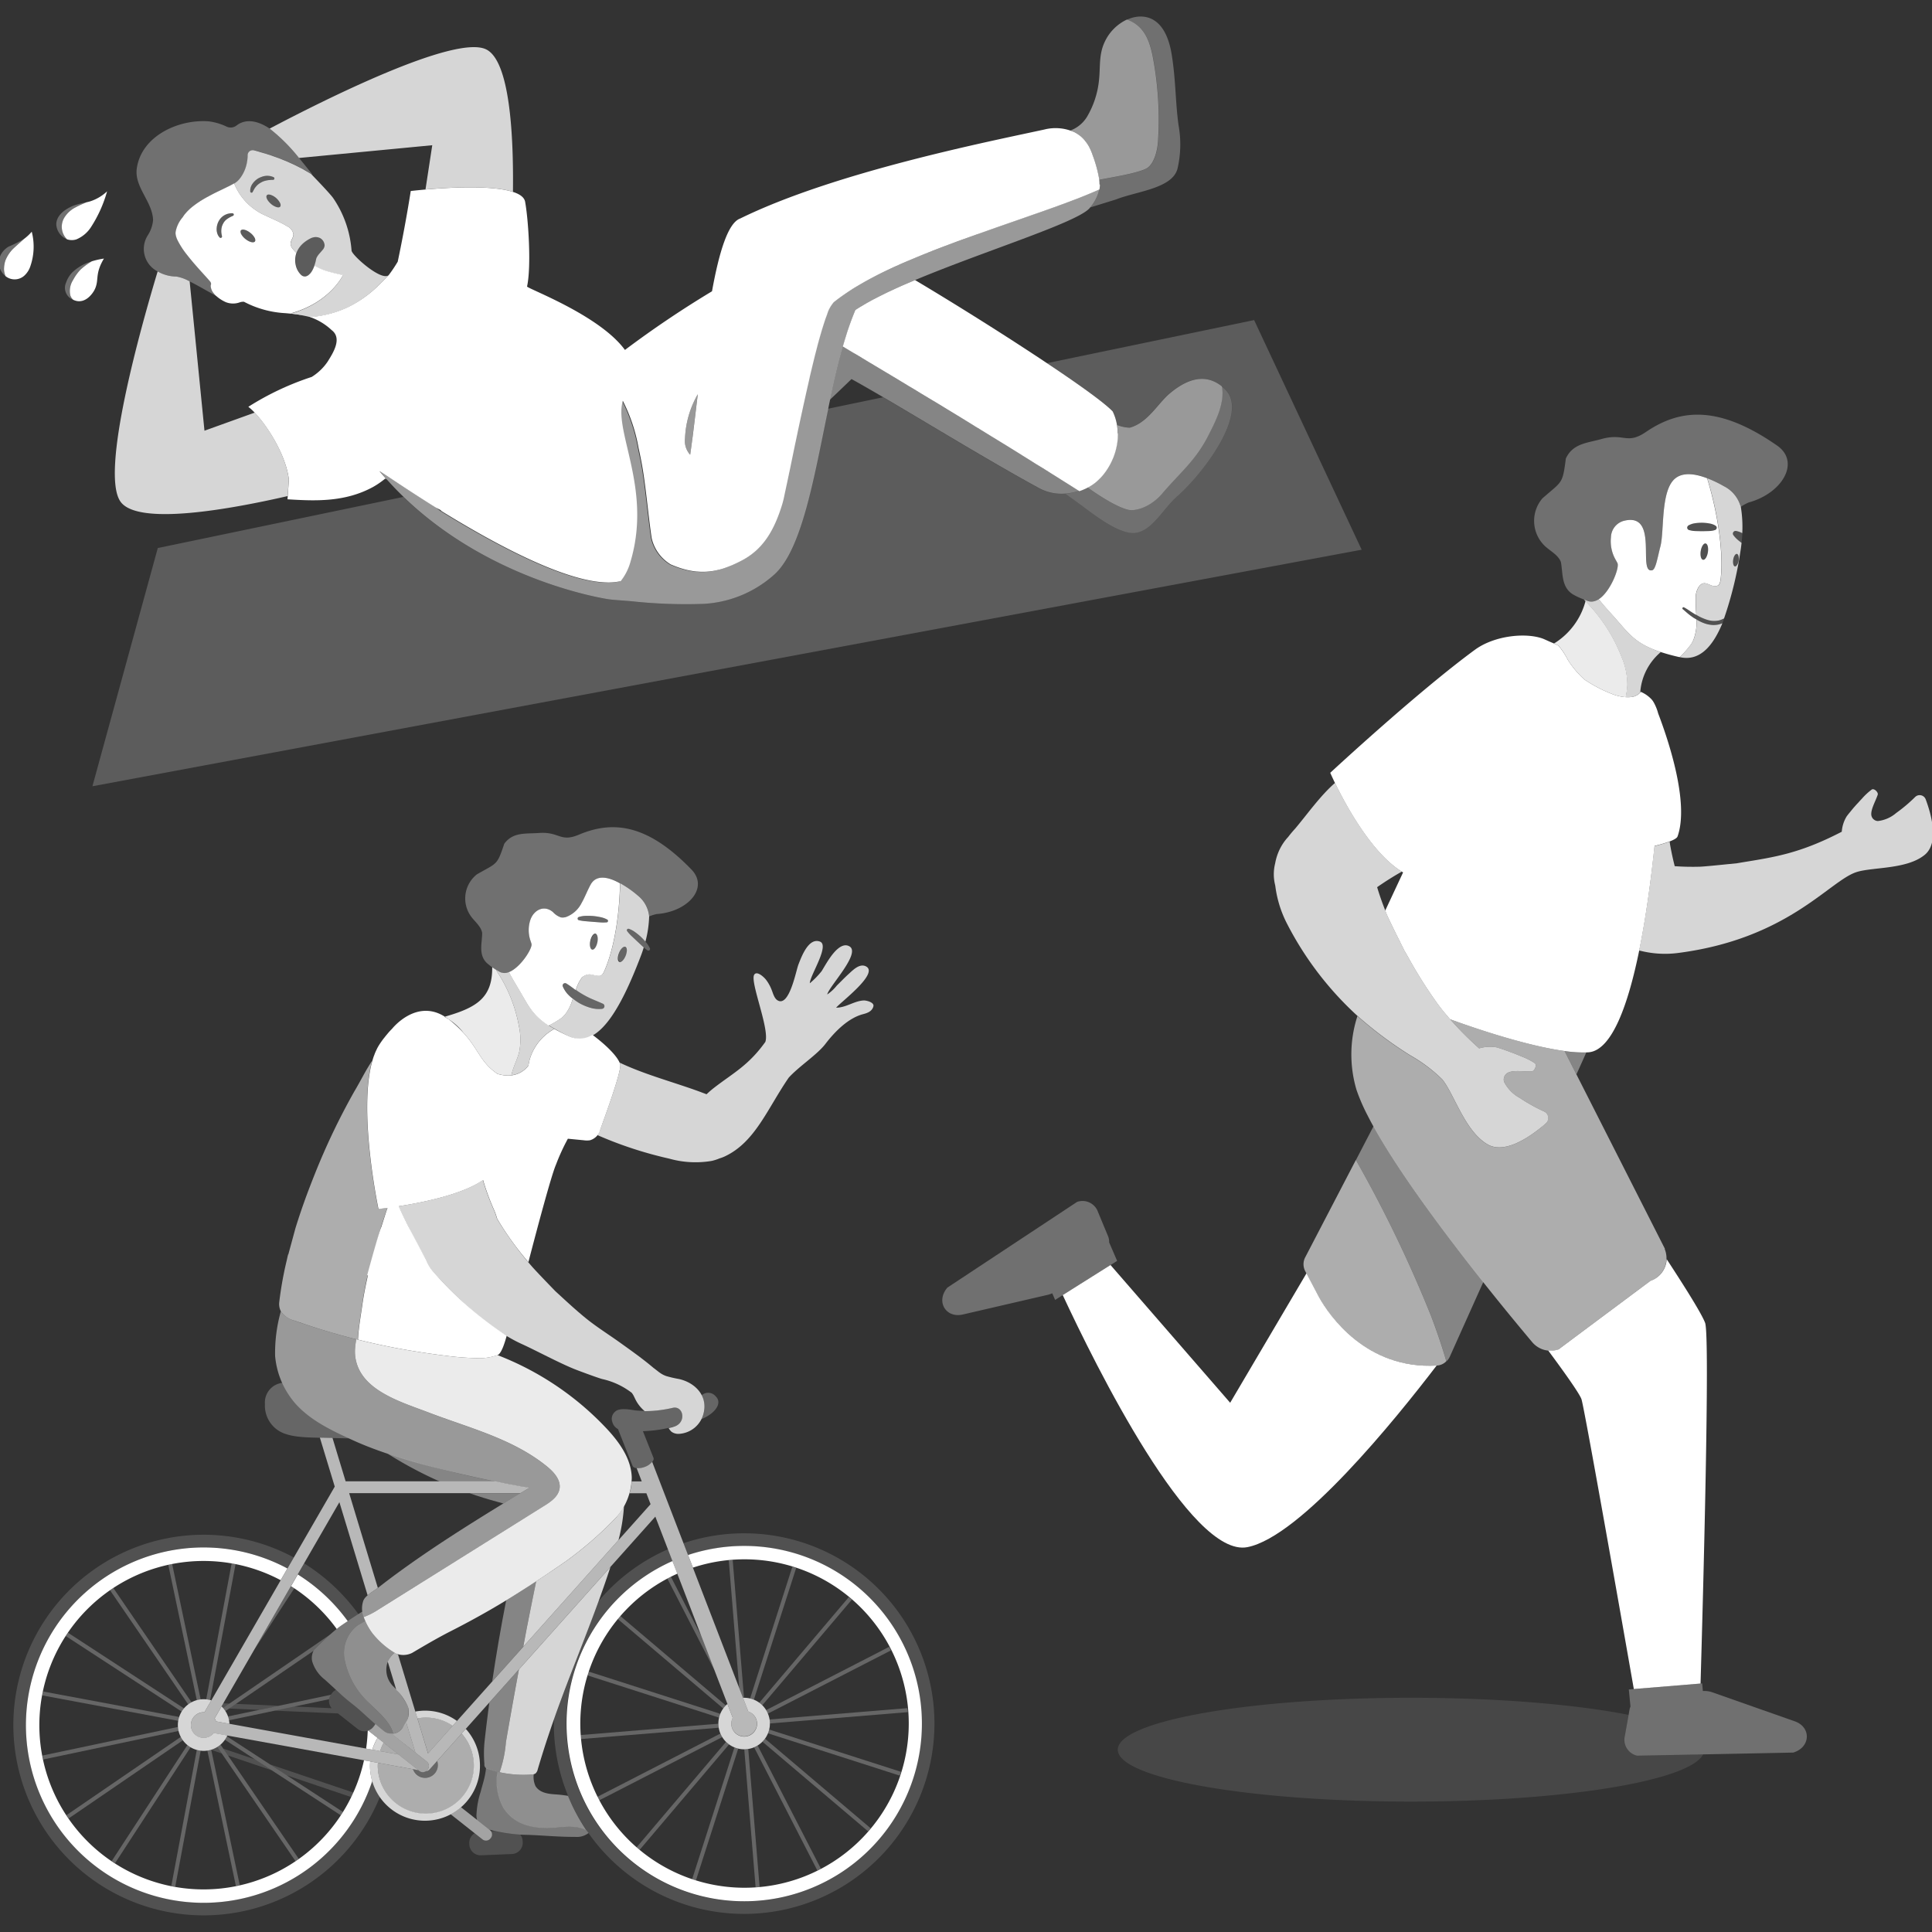<svg viewBox="0 0 300 300" xmlns="http://www.w3.org/2000/svg"><rect x="0" y="0" width="300" height="300" fill="#333333" stroke="none"/><g fill="#fff"><path d="m 134.13 155.35 c -1.47 .06 -2.79 1.14 -4.29 1.12 .59 -.78 6.62 -5.25 4.68 -6.38 -1 -.58 -2.07 .54 -2.74 1.15 -.64 .58 -1.23 1.2 -1.84 1.8 a 6.77 6.77 0 0 1 -1.49 1.38 c .28 -1.26 5.28 -6.41 3.45 -7.47 -1.19 -.7 -2.49 1.01 -3.04 1.8 -.46 .66 -.86 1.36 -1.27 2.04 a 12.92 12.92 0 0 1 -1.84 1.89 c -.03 -1.12 3.14 -5.88 1.57 -6.47 -1.79 -.67 -2.9 2.44 -3.34 3.56 -.38 .96 -1.41 6.64 -3.23 5.57 -.52 -.3 -.71 -1.09 -.92 -1.61 a 6.33 6.33 0 0 0 -.87 -1.58 c -.45 -.57 -1.52 -1.46 -1.87 -.75 -.59 1.22 2.46 8.48 1.75 10.39 -2.59 3.62 -4.91 4.78 -7.83 7.02 a 16.03 16.03 0 0 0 -1.3 1.11 c -.22 -.09 -.44 -.17 -.65 -.25 -4.01 -1.52 -8.81 -2.74 -12.85 -4.67 a 2.11 2.11 0 0 1 .09 .23 c .31 1.03 -2.85 9.43 -3.1 10.19 a 2.99 2.99 0 0 1 -.43 .84 61.38 61.38 0 0 0 11.14 3.65 15.03 15.03 0 0 0 6.63 .35 7.56 7.56 0 0 0 1.2 -.39 5.68 5.68 0 0 0 .88 -.34 c 4.66 -2.23 6.53 -7.36 9.85 -12.19 1.62 -1.78 4.41 -3.56 5.69 -5.23 1.46 -1.91 3.56 -4.05 5.89 -4.64 .69 -.18 1.37 -.45 1.57 -1.2 .17 -.62 -1.06 -.93 -1.49 -.92 z" opacity=".8"/><path d="m 99.69 146.87 l -.78 -.73 -.78 -.74 a 5.7 5.7 0 0 1 -.74 -.81 .23 .23 0 0 1 .05 -.33 .24 .24 0 0 1 .21 -.03 3.7 3.7 0 0 1 1 .54 8.58 8.58 0 0 1 1.57 1.45 17.09 17.09 0 0 0 .58 -3.93 4.75 4.75 0 0 0 -1.76 -3.23 16.37 16.37 0 0 0 -2.75 -1.92 c -.05 4.32 -.79 9.88 -2.4 13.54 -.12 .27 -.35 .8 -.71 .83 -1.07 .09 -1.56 -.71 -2.79 .24 a 6.17 6.17 0 0 0 -.96 1.97 13.36 13.36 0 0 0 1.25 .79 13.09 13.09 0 0 0 1.43 .7 c .49 .21 .99 .41 1.51 .65 h .01 a .42 .42 0 0 1 -.13 .79 4.61 4.61 0 0 1 -1.84 -.17 7.95 7.95 0 0 1 -1.71 -.72 7.53 7.53 0 0 1 -1 -.7 c -.03 .1 -.07 .2 -.09 .28 a 6.69 6.69 0 0 1 -1.02 2.05 4.16 4.16 0 0 1 -.59 .62 12.7 12.7 0 0 1 -2.02 1.21 31.11 31.11 0 0 0 3.12 1.7 c 4.44 2.12 8 -4.17 11.17 -12.51 .17 -.44 .31 -.87 .44 -1.29 -.09 -.09 -.18 -.17 -.27 -.25 z m -2.53 1.52 c -.26 .65 -.7 1.08 -.99 .97 s -.31 -.73 -.05 -1.38 .7 -1.08 .99 -.97 .31 .73 .05 1.38 z" opacity=".8"/><path d="m 80.68 153.81 c -.55 -.94 -1.12 -1.85 -1.62 -2.82 l -.04 -.05 a 1.7 1.7 0 0 1 -1.38 0 c -.21 -.12 -.42 -.24 -.62 -.36 .19 .32 .39 .64 .58 .95 a 22.6 22.6 0 0 1 2.98 7.82 9.81 9.81 0 0 1 .05 3.94 c -.23 .98 -.69 1.89 -1 2.85 -.09 .27 -.16 .55 -.22 .82 a 3.86 3.86 0 0 0 2.64 -1.5 c .06 -.31 .12 -.63 .2 -.96 a 7.96 7.96 0 0 1 3.83 -4.75 c -3.26 -1.81 -3.88 -3.34 -5.4 -5.94 z" opacity=".8"/><path d="m 73.19 142.37 c .62 .81 1.52 1.52 1.68 2.5 0 1.56 -.63 3.39 .75 4.69 a 11.6 11.6 0 0 0 2.01 1.39 c 2.11 1.02 5.13 -3.56 4.91 -4.38 -.04 -.14 -.08 -.28 -.13 -.42 a 5.1 5.1 0 0 1 -.06 -3.27 c .53 -1.58 2.15 -2.42 3.54 -1.24 a 2.95 2.95 0 0 0 1.22 .81 1.66 1.66 0 0 0 .82 -.07 4.4 4.4 0 0 0 2.37 -2.13 c .55 -.94 .91 -1.97 1.44 -2.92 1.52 -2.69 5.9 .5 7.31 1.73 a 4.75 4.75 0 0 1 1.76 3.24 6.08 6.08 0 0 1 1.19 -.37 c 4.85 -.35 8.12 -4.08 5.36 -6.92 -6.69 -6.91 -12.02 -7.7 -17.45 -5.41 -2.99 1.26 -2.99 -.51 -6.29 -.25 -2.01 .14 -3.97 -.18 -5.32 1.67 -1.14 3.42 -1.1 2.93 -4.25 4.75 a 4.77 4.77 0 0 0 -.86 6.6 z" opacity=".3"/><path d="m 91.73 137.33 c -.53 .95 -.9 1.98 -1.44 2.92 a 4.4 4.4 0 0 1 -2.37 2.13 1.66 1.66 0 0 1 -.82 .07 2.95 2.95 0 0 1 -1.22 -.81 c -1.38 -1.19 -3.01 -.35 -3.54 1.24 a 5.1 5.1 0 0 0 .06 3.27 c .05 .14 .09 .28 .13 .42 .18 .65 -1.68 3.66 -3.51 4.38 .51 .99 1.09 1.92 1.65 2.88 1.38 2.35 2.01 3.82 4.51 5.43 a 13.39 13.39 0 0 0 2.06 -1.23 4.16 4.16 0 0 0 .59 -.62 6.69 6.69 0 0 0 1.02 -2.05 c .03 -.09 .06 -.18 .09 -.28 -.16 -.13 -.33 -.26 -.48 -.41 a 4.24 4.24 0 0 1 -1.07 -1.5 .38 .38 0 0 1 .55 -.46 l .01 .01 c .5 .3 .92 .63 1.36 .95 .03 .02 .06 .04 .1 .07 a 6.15 6.15 0 0 1 .96 -1.97 c 1.24 -.94 1.72 -.14 2.79 -.24 .36 -.03 .59 -.55 .71 -.83 1.61 -3.66 2.35 -9.22 2.4 -13.54 -1.69 -.95 -3.63 -1.44 -4.54 .17 z m 1.03 9 c -.14 .69 -.5 1.19 -.8 1.13 s -.44 -.67 -.3 -1.35 .5 -1.19 .8 -1.13 .44 .67 .3 1.35 z m 1.44 -3.11 a 5.7 5.7 0 0 1 -1.09 0 l -1.07 -.08 -1.07 -.09 a 7.23 7.23 0 0 1 -1.08 -.16 .26 .26 0 0 1 -.19 -.31 .26 .26 0 0 1 .17 -.19 4.26 4.26 0 0 1 1.12 -.18 10.27 10.27 0 0 1 1.12 .03 9.68 9.68 0 0 1 1.11 .17 3.73 3.73 0 0 1 1.07 .38 .23 .23 0 0 1 .09 .32 .24 .24 0 0 1 -.18 .12 z"/><ellipse cx="96.65" cy="148.18" opacity=".25" rx="1.27" ry=".56" transform="matrix(.371 -.929 .929 .371 -76.82 182.92)"/><ellipse cx="92.21" cy="146.22" opacity=".25" rx="1.27" ry=".56" transform="matrix(.199 -.98 .98 .199 -69.41 207.55)"/><path d="m 94.2 143.22 a 5.7 5.7 0 0 1 -1.09 0 l -1.07 -.08 -1.07 -.09 a 7.23 7.23 0 0 1 -1.08 -.16 .26 .26 0 0 1 -.19 -.31 .26 .26 0 0 1 .17 -.19 4.26 4.26 0 0 1 1.12 -.18 10.27 10.27 0 0 1 1.12 .03 9.68 9.68 0 0 1 1.11 .17 3.73 3.73 0 0 1 1.07 .38 .23 .23 0 0 1 .09 .32 .24 .24 0 0 1 -.18 .11 z" opacity=".25"/><path d="m 97.65 144.24 a 3.7 3.7 0 0 1 1 .54 8.99 8.99 0 0 1 1.65 1.52 4.26 4.26 0 0 1 .62 .95 .26 .26 0 0 1 -.38 .32 7.25 7.25 0 0 1 -.84 -.69 l -.78 -.73 -.78 -.74 a 5.7 5.7 0 0 1 -.74 -.81 .23 .23 0 0 1 .05 -.33 .24 .24 0 0 1 .2 -.03 z" opacity=".25"/><path d="m 87.97 152.69 c .5 .3 .92 .63 1.36 .95 a 13.24 13.24 0 0 0 1.35 .86 13.09 13.09 0 0 0 1.43 .7 c .49 .21 .99 .41 1.51 .65 h .01 a .42 .42 0 0 1 -.13 .79 4.61 4.61 0 0 1 -1.84 -.17 7.56 7.56 0 0 1 -3.19 -1.82 4.24 4.24 0 0 1 -1.07 -1.5 .38 .38 0 0 1 .55 -.46 z" opacity=".25"/><path d="m 105.42 214.13 a 18.01 18.01 0 0 1 -1.95 -.45 3.95 3.95 0 0 1 -.68 -.31 c -.47 -.27 -.86 -.64 -1.3 -.95 -1.61 -1.37 -3.39 -2.63 -5.09 -3.85 -1.83 -1.32 -3.76 -2.51 -5.5 -3.93 -1.37 -1.12 -2.66 -2.3 -3.96 -3.5 l -.69 -.63 s -3.08 -3.17 -3.73 -3.94 a 51.45 51.45 0 0 1 -5.35 -7.34 11.66 11.66 0 0 0 -.45 -1.29 37.01 37.01 0 0 1 -1.74 -4.7 c -3.23 2.24 -9.34 3.48 -13.08 4.06 1.13 2.69 3.75 7.46 4.26 8.38 a 6.21 6.21 0 0 0 .95 1.63 c 2.17 2.49 8.17 8.8 13.94 11.4 2.03 .92 5.88 2.98 8.2 3.9 .78 .31 3.43 1.29 4.23 1.52 a 11.61 11.61 0 0 1 4.61 2.14 2.83 2.83 0 0 1 .24 .35 c .14 .25 .25 .51 .38 .76 a 5.65 5.65 0 0 0 1.4 1.74 19.43 19.43 0 0 0 4.26 -.49 c 1.68 -.48 2.28 2.06 .52 2.82 a 5.94 5.94 0 0 1 -1.06 .3 2.29 2.29 0 0 0 .44 .57 1.83 1.83 0 0 0 1.13 .33 4.17 4.17 0 0 0 3.81 -3.03 c .8 -2.77 -1.19 -4.91 -3.79 -5.49 z" opacity=".8"/><path d="m 29.75 264.34 l -12.15 -17.75 c -.17 .11 -.34 .23 -.51 .35 l 12.14 17.73 a 3.92 3.92 0 0 1 .52 -.33 z" opacity=".25"/><path d="m 27.83 266.61 l -21.15 -3.96 c -.04 .2 -.08 .4 -.11 .61 l 21.12 3.95 a 4 4 0 0 1 .14 -.6 z" opacity=".25"/><path d="m 31.16 263.89 l -4.43 -21.04 c -.2 .04 -.4 .08 -.6 .13 l 4.43 21.03 a 4.09 4.09 0 0 1 .6 -.12 z" opacity=".25"/><path d="m 28.58 265.28 l -18.02 -11.75 c -.12 .17 -.23 .34 -.34 .52 l 18 11.73 a 4 4 0 0 1 .36 -.5 z" opacity=".25"/><path d="m 32.63 263.99 l 3.95 -21.13 c -.2 -.04 -.4 -.07 -.61 -.11 l -3.95 21.13 a 4.02 4.02 0 0 1 .61 .11 z" opacity=".25"/><path d="m 27.64 268.16 l -21.05 4.44 c .04 .2 .08 .4 .12 .61 l 21.03 -4.43 a 3.82 3.82 0 0 1 -.1 -.62 z" opacity=".25"/><path d="m 41.93 273.98 l 2.59 1.69 10.02 3.38 c .11 -.23 .23 -.47 .33 -.7 z" opacity=".15"/><path d="m 30.56 271.72 l -3.96 21.14 c .2 .04 .4 .07 .61 .11 l 3.95 -21.12 a 3.88 3.88 0 0 1 -.6 -.13 z" opacity=".25"/><path d="m 29.1 270.97 l -11.75 18.01 c .17 .12 .35 .22 .52 .33 l 11.73 -18 a 4 4 0 0 1 -.5 -.34 z" opacity=".25"/><path d="m 28.08 269.7 l -17.75 12.15 c .11 .17 .23 .34 .34 .51 l 17.73 -12.13 a 3.9 3.9 0 0 1 -.32 -.53 z" opacity=".25"/><path d="m 32.2 271.83 l 4.43 21.03 c .2 -.04 .4 -.09 .6 -.13 l -4.43 -21.03 a 4.11 4.11 0 0 1 -.6 .13 z" opacity=".25"/><path d="m 52.29 252.95 c .1 -.09 .2 -.17 .29 -.24 .13 -.11 .71 -.51 1.42 -.98 a 27.79 27.79 0 0 0 -7.76 -7.25 l -1.05 1.82 a 25.64 25.64 0 0 1 7.1 6.65 z"/><path d="m 54 251.72 c .52 -.35 1.1 -.73 1.65 -1.08 a 29.74 29.74 0 0 0 -8.43 -7.88 l -.98 1.7 a 27.78 27.78 0 0 1 7.76 7.26 z" opacity=".15"/><path d="m 45.19 246.29 l -5.7 9.87 6.22 -9.54 c -.18 -.11 -.35 -.23 -.52 -.33 z" opacity=".25"/><path d="m 57.19 268.73 c -.03 .01 -.06 .02 -.09 .03 a 26.1 26.1 0 0 1 -.25 2.76 l .96 .17 a 8.47 8.47 0 0 1 .81 -1.83 z"/><path d="m 35.63 267.67 a 3.99 3.99 0 0 0 -1.23 -2.7 l -1.07 1.86 a 2 2 0 0 1 .21 .46 z" opacity=".8"/><path d="m 33.19 269.1 a 1.99 1.99 0 1 1 -1.55 -3.23 c .04 0 .07 .01 .1 .01 l 1.07 -1.85 a 4.01 4.01 0 1 0 2.49 5.45 z" opacity=".8"/><path d="m 57.8 276.57 a 27.59 27.59 0 1 1 -13.16 -33.03 l .98 -1.7 a 29.55 29.55 0 1 0 13.36 37.2 8.48 8.48 0 0 1 -1.18 -2.47 z" opacity=".15"/><path d="m 57.45 274.17 c 0 -.22 .02 -.44 .03 -.66 l -.96 -.17 a 25.5 25.5 0 1 1 -12.94 -27.97 l 1.05 -1.82 a 27.59 27.59 0 1 0 13.17 33.02 8.45 8.45 0 0 1 -.35 -2.4 z"/><path d="m 34.92 270.15 l 18 11.73 c .11 -.17 .22 -.35 .33 -.52 l -18.02 -11.75 a 3.81 3.81 0 0 1 -.31 .54 z" opacity=".25"/><path d="m 35.4 272.59 l 6.77 2.29 -2.58 -1.69 -4.92 -1.66 z" opacity=".15"/><path d="m 33.75 271.27 l .02 -.01 a 3.98 3.98 0 0 1 -.98 .45 l 1.64 .56 z" opacity=".15"/><path d="m 33.75 271.27 l 12.14 17.73 c .17 -.12 .34 -.24 .5 -.36 l -12.15 -17.74 a 3.86 3.86 0 0 1 -.49 .37 z" opacity=".25"/><path d="m 51.37 263.17 l -15.97 3.36 a 4 4 0 0 1 .16 .6 l 15.54 -3.28 a 1.71 1.71 0 0 1 .27 -.68 z" opacity=".25"/><path d="m 34.63 265.21 l .99 -.68 -.95 -.04 -.28 .49 c .09 .08 .17 .16 .25 .25 z" opacity=".15"/><path d="m 35.59 265.3 l 4.65 .21 3.02 -.64 -6.61 -.29 z" opacity=".15"/><path d="m 48.77 256.19 a 27.49 27.49 0 0 1 2.51 -2.39 l -16.65 11.41 a 4.05 4.05 0 0 1 .37 .49 l 13.7 -9.37 a 1.58 1.58 0 0 1 .07 -.14 z" opacity=".25"/><path d="m 56.04 265.71 c -.95 -.87 -1.95 -1.55 -2.9 -2.42 -.32 -.3 -.65 -.59 -.97 -.89 a 1.72 1.72 0 0 0 -.59 .48 l -.12 .15 a 1.75 1.75 0 0 0 .04 2.22 l -5.78 -.26 -3.02 .64 9.78 .43 3.04 2.4 a 1.75 1.75 0 0 0 2.46 -.29 l .12 -.15 a 1.71 1.71 0 0 0 .2 -.31 c -.78 -.65 -1.53 -1.33 -2.26 -2 z" opacity=".15"/><path d="m 111.13 216.82 a 1.51 1.51 0 0 0 -2.12 -.21 c -.02 .02 -.04 .03 -.05 .04 a 3.94 3.94 0 0 1 .26 2.97 4.05 4.05 0 0 1 -.3 .74 6.07 6.07 0 0 0 1.56 -.9 c .86 -.68 1.54 -1.78 .65 -2.64 z" opacity=".25"/><path d="m 104.38 218.62 a 17.79 17.79 0 0 1 -5.79 .38 c -1.03 -.17 -2.48 -.4 -3.08 .21 a 1.43 1.43 0 0 0 -.43 1.59 1.71 1.71 0 0 0 .88 1.1 l 2.26 5.71 c .17 .43 1.03 .51 1.93 .16 s 1.49 -.98 1.32 -1.41 l -1.64 -4.13 a 20.34 20.34 0 0 0 5.08 -.79 c 1.75 -.77 1.15 -3.3 -.53 -2.82 z" opacity=".25"/><path d="m 80.8 231.87 h -7.88 q 2.09 .73 4.22 1.31 c .33 .09 .67 .18 1.01 .28 .88 -.53 1.77 -1.06 2.65 -1.59 z" opacity=".4"/><path d="m 76.91 230.03 a 145.7 145.7 0 0 1 -16.71 -4.3 62.07 62.07 0 0 0 8.05 4.3 z" opacity=".4"/><path d="m 75.98 264.38 c -.26 1.98 -.51 3.97 -.73 5.96 a 18.72 18.72 0 0 0 -.03 3.58 .67 .67 0 0 0 .54 .77 16.54 16.54 0 0 0 1.82 .5 18.43 18.43 0 0 0 .98 -4.69 q .96 -5.65 2.02 -11.27 z" opacity=".4"/><path d="m 96.89 233.88 a 11.88 11.88 0 0 1 -1.24 1.79 57.39 57.39 0 0 1 -7.69 6.71 q -2.33 1.61 -4.7 3.16 -.64 3.12 -1.26 6.24 c -.26 1.31 -.5 2.62 -.75 3.92 l 14.79 -16.56 a 26.99 26.99 0 0 0 .85 -5.26 z" opacity=".8"/><path d="m 78.6 248.49 q -1.23 6.27 -2.17 12.6 l 4.81 -5.39 c .25 -1.31 .49 -2.62 .75 -3.92 q .62 -3.13 1.27 -6.24 c -1.53 1.01 -3.08 2 -4.66 2.95 z" opacity=".4"/><path d="m 45.82 217.89 a 12.3 12.3 0 0 1 -2 -3.16 3.07 3.07 0 0 0 -2.68 3.29 4.61 4.61 0 0 0 3.29 4.67 c 1.82 .62 4.77 .53 6.69 .59 1.02 .03 2.04 .05 3.06 .07 -3.07 -1.4 -6.15 -2.94 -8.36 -5.46 z" opacity=".25"/><path d="m 94.16 221.79 a 45.92 45.92 0 0 0 -16.91 -11.37 8.64 8.64 0 0 1 -3.32 .47 44.27 44.27 0 0 1 -4.7 -.37 q -3.05 -.38 -6.09 -.9 c -2.57 -.44 -5.09 -.98 -7.58 -1.6 l -.23 -.06 a 11.19 11.19 0 0 0 -.19 1.35 6.39 6.39 0 0 0 1.1 4.17 c 2.12 3.1 6.83 4.52 10.18 5.8 6.32 2.43 13.19 4.09 18.54 8.45 1.07 .87 2.14 2.07 1.93 3.42 -.19 1.22 -1.34 2.03 -2.39 2.68 l -25.84 16.16 a 10.98 10.98 0 0 1 -2.19 1.11 10.04 10.04 0 0 0 1.33 2.48 12.77 12.77 0 0 0 3.7 3.19 3.08 3.08 0 0 0 2.48 -.1 c 1.83 -1.08 3.87 -2.29 5.97 -3.36 q 3.07 -1.56 6.05 -3.27 c 4.1 -2.36 8.06 -4.97 11.95 -7.66 a 57.39 57.39 0 0 0 7.69 -6.71 9.52 9.52 0 0 0 2.46 -6.23 c -.08 -2.93 -1.93 -5.51 -3.94 -7.65 z" opacity=".9"/><path d="m 61.01 261.8 a 3.61 3.61 0 0 1 -.88 -3.52 3.37 3.37 0 0 1 1.18 -1.64 12.57 12.57 0 0 1 -3.51 -3.06 11.34 11.34 0 0 1 -1.09 -1.87 l -1.14 .65 a 5.36 5.36 0 0 0 -2.08 5.21 12.47 12.47 0 0 0 3.96 7 c 1.18 1.17 2.77 2.49 3.42 4.06 a 3.56 3.56 0 0 1 .18 .55 1.13 1.13 0 0 0 .18 -.01 2 2 0 0 0 1.3 -.93 3.44 3.44 0 0 0 .81 -3.24 11.12 11.12 0 0 0 -2.33 -3.2 z" opacity=".45"/><path d="m 80.58 259.23 q -1.05 5.63 -2.02 11.27 a 18.43 18.43 0 0 1 -.98 4.69 17.11 17.11 0 0 0 5 .35 1.11 1.11 0 0 0 .55 -.14 1.15 1.15 0 0 0 .37 -.66 c .53 -1.78 1.08 -3.55 1.67 -5.29 2.77 -8.33 6.33 -16.35 9.13 -24.66 .16 -.49 .33 -.98 .49 -1.47 z" opacity=".8"/><path d="m 88.2 278.86 a 18.27 18.27 0 0 0 -1.98 -.23 c -1.16 -.08 -2.42 -.25 -3.07 -1.29 a 3.39 3.39 0 0 1 -.27 -1.84 1.88 1.88 0 0 1 -.31 .04 17.11 17.11 0 0 1 -5 -.35 c -.11 -.02 -.21 -.05 -.32 -.08 a 8.57 8.57 0 0 0 .88 5.55 c 1.5 2.44 4.08 3.19 6.77 3.21 1.82 .01 3.38 -.48 5.2 -.03 a 4.89 4.89 0 0 1 .93 .34 29.44 29.44 0 0 1 -2.83 -5.32 z" opacity=".45"/><path d="m 91.05 284.17 a 4.89 4.89 0 0 0 -.93 -.34 c -1.83 -.45 -3.38 .04 -5.2 .03 -2.69 -.02 -5.27 -.77 -6.77 -3.21 a 8.57 8.57 0 0 1 -.88 -5.55 c -.5 -.12 -1.01 -.26 -1.5 -.43 a 1.04 1.04 0 0 1 -.29 -.14 c -.04 .28 -.07 .56 -.12 .83 -.16 .97 -.48 1.91 -.72 2.86 a 13.42 13.42 0 0 0 -.66 3.74 3.17 3.17 0 0 0 .1 .64 l 1.9 1.5 a 24.53 24.53 0 0 0 6.08 .82 c 2.41 .09 4.82 .33 7.24 .31 a 2.95 2.95 0 0 0 2.09 -.6 c -.11 -.14 -.23 -.3 -.34 -.46 z" opacity=".35"/><path d="m 84.96 227.74 c -5.35 -4.36 -12.22 -6.02 -18.54 -8.45 -3.35 -1.29 -8.05 -2.7 -10.18 -5.8 a 6.39 6.39 0 0 1 -1.1 -4.17 11.19 11.19 0 0 1 .19 -1.35 c -3.21 -.81 -6.37 -1.76 -9.54 -2.88 a 3.63 3.63 0 0 1 -2.18 -1.47 23.84 23.84 0 0 0 -.89 6.94 12.98 12.98 0 0 0 3.09 7.33 c 2.41 2.74 5.85 4.33 9.17 5.83 7.45 3.37 18.98 5.83 27.19 7.33 q -3.66 2.17 -7.27 4.42 c -4.52 2.82 -8.99 5.72 -13.28 8.87 -.97 .71 -1.92 1.43 -2.86 2.17 -.7 .55 -2.02 1.22 -2.34 2.04 a 3.7 3.7 0 0 0 .05 2.56 10.99 10.99 0 0 0 2.19 -1.12 l 25.84 -16.15 c 1.05 -.66 2.2 -1.46 2.39 -2.68 .21 -1.36 -.86 -2.56 -1.93 -3.42 z" opacity=".5"/><path d="m 61.88 272.43 l -28.35 -5.14 a 2 2 0 0 0 -.21 -.46 l 19.38 -33.57 4.38 14.45 a 8.73 8.73 0 0 1 .79 -.59 c .29 -.2 .57 -.38 .8 -.56 -1.6 -5.27 -3.17 -10.45 -4.45 -14.7 h 26.58 c .46 -.27 .92 -.55 1.38 -.83 l -1.38 -.25 c -.24 -.05 -.49 -.09 -.74 -.14 l -.64 -.12 c -.33 -.06 -.65 -.13 -.98 -.19 l -.38 -.08 -1.15 -.23 h -23.24 c -.9 -2.97 -1.62 -5.34 -2.04 -6.74 -.17 0 -.35 -.01 -.52 -.01 -.43 -.01 -.93 -.02 -1.44 -.03 a .06 .06 0 0 0 .01 .03 l 2.3 7.57 -20.24 35.05 c -.04 0 -.07 -.01 -.1 -.01 a 1.99 1.99 0 1 0 1.55 3.23 l 31.77 5.76 z" opacity=".65"/><path d="m 57.45 264.57 a 12.47 12.47 0 0 1 -3.96 -7 5.36 5.36 0 0 1 2.08 -5.21 l 1.14 -.65 c -.09 -.2 -.17 -.41 -.24 -.61 a 4.97 4.97 0 0 1 -.21 -.85 c -1.35 .83 -3.43 2.24 -3.69 2.45 a 41.96 41.96 0 0 0 -3.8 3.49 2.45 2.45 0 0 0 -.29 1.8 5.62 5.62 0 0 0 1.96 2.82 c .91 .82 1.8 1.65 2.7 2.48 .95 .87 1.95 1.55 2.9 2.42 1.17 1.07 2.38 2.17 3.64 3.14 a 1.93 1.93 0 0 0 1.37 .34 3.56 3.56 0 0 0 -.18 -.55 c -.65 -1.58 -2.24 -2.89 -3.42 -4.07 z" opacity=".35"/><path d="m 111.84 266.12 l -20.46 -6.57 c -.07 .2 -.13 .39 -.19 .59 l 20.47 6.57 a 4.05 4.05 0 0 1 .18 -.59 z" opacity=".25"/><path d="m 117.06 263.93 l 6.57 -20.46 c -.2 -.07 -.39 -.13 -.59 -.19 l -6.57 20.47 a 4.05 4.05 0 0 1 .59 .18 z" opacity=".25"/><path d="m 112.7 264.82 l -16.39 -13.9 c -.14 .16 -.27 .31 -.4 .47 l 16.39 13.9 a 3.9 3.9 0 0 1 .4 -.47 z" opacity=".25"/><path d="m 119.55 267.62 l 21.41 -1.76 c -.01 -.2 -.03 -.41 -.05 -.62 l -21.42 1.76 a 4.07 4.07 0 0 1 .06 .62 z" opacity=".25"/><path d="m 119.24 266.09 l 19.11 -9.82 c -.09 -.18 -.19 -.37 -.28 -.55 l -19.12 9.83 a 4.17 4.17 0 0 1 .29 .54 z" opacity=".25"/><path d="m 118.37 264.79 l 13.9 -16.39 c -.16 -.14 -.31 -.27 -.47 -.4 l -13.9 16.4 a 3.97 3.97 0 0 1 .47 .39 z" opacity=".25"/><path d="m 119.26 269.15 l 20.46 6.57 c .07 -.2 .13 -.39 .19 -.59 l -20.47 -6.57 a 4.02 4.02 0 0 1 -.18 .59 z" opacity=".25"/><path d="m 117.1 271.33 l 9.82 19.12 c .18 -.09 .37 -.19 .55 -.28 l -9.82 -19.12 a 3.95 3.95 0 0 1 -.55 .28 z" opacity=".25"/><path d="m 111.54 267.66 l -21.42 1.76 c .01 .2 .03 .41 .05 .62 l 21.43 -1.76 a 3.95 3.95 0 0 1 -.06 -.62 z" opacity=".25"/><path d="m 115.57 271.64 l 1.76 21.42 c .21 -.01 .41 -.03 .62 -.05 l -1.76 -21.42 a 3.96 3.96 0 0 1 -.62 .05 z" opacity=".25"/><path d="m 118.4 270.46 l 16.39 13.9 c .14 -.16 .27 -.31 .4 -.47 l -16.39 -13.9 a 4.06 4.06 0 0 1 -.4 .47 z" opacity=".25"/><path d="m 114.04 271.35 l -6.57 20.46 c .2 .07 .39 .13 .59 .19 l 6.57 -20.47 a 4 4 0 0 1 -.59 -.18 z" opacity=".25"/><path d="m 111.86 269.19 l -19.12 9.83 c .09 .18 .19 .37 .28 .55 l 19.12 -9.83 a 3.78 3.78 0 0 1 -.28 -.55 z" opacity=".25"/><path d="m 112.73 270.48 l -13.9 16.39 c .16 .14 .31 .27 .47 .4 l 13.9 -16.39 a 3.97 3.97 0 0 1 -.47 -.4 z" opacity=".25"/><path d="m 64.49 265.77 c .11 .36 .22 .72 .32 1.06 a 7.37 7.37 0 0 1 5.48 1.15 l .67 -.75 a 8.43 8.43 0 0 0 -6.47 -1.46 z" opacity=".8"/><path d="m 70.3 267.97 a 7.37 7.37 0 0 0 -5.48 -1.15 c .67 2.22 1.24 4.08 1.65 5.44 z" opacity=".6"/><path d="m 58.63 269.86 a 8.47 8.47 0 0 0 -.81 1.83 l 1.2 .22 a 7.33 7.33 0 0 1 .56 -1.3 z" opacity=".8"/><path d="m 60.77 269.2 l 3.73 2.94 -1.44 -4.73 a 7.32 7.32 0 0 1 -.53 .84 2 2 0 0 1 -1.3 .93 3.27 3.27 0 0 1 -.64 0 .92 .92 0 0 0 .18 .02 z" opacity=".6"/><path d="m 59.58 270.61 a 7.34 7.34 0 0 0 -.56 1.3 l 2.86 .52 z" opacity=".6"/><path d="m 71.68 269.19 l -3.79 4.25 a 1.98 1.98 0 0 1 -3.76 1.28 l -5.45 -.99 c -.01 .15 -.02 .29 -.02 .44 a 7.47 7.47 0 1 0 13.02 -4.98 z" opacity=".6"/><path d="m 115.55 240.05 a 27.56 27.56 0 0 0 -8.71 1.41 l .76 1.96 a 25.5 25.5 0 1 1 -2.42 .94 l -.76 -1.96 a 27.59 27.59 0 1 0 11.13 -2.35 z"/><path d="m 108.86 253.96 l -4.69 -9.13 c -.18 .09 -.37 .19 -.55 .28 l 7.31 14.22 z" opacity=".25"/><path d="m 115.55 263.63 c -.06 0 -.12 .01 -.18 .01 l .82 2.12 a 2 2 0 1 1 -2.53 1.27 1.97 1.97 0 0 1 .12 -.29 l -.83 -2.15 a 4 4 0 1 0 2.59 -.96 z" opacity=".8"/><path d="m 115.37 263.65 c .05 0 .1 -.01 .16 -.01 l -1.76 -21.42 c -.2 .01 -.41 .03 -.61 .05 l 1.63 19.85 z" opacity=".25"/><path d="m 71.68 269.19 a 7.46 7.46 0 1 1 -13.02 4.98 c 0 -.15 .01 -.29 .02 -.44 l -1.2 -.22 c -.02 .22 -.03 .44 -.03 .66 a 8.54 8.54 0 1 0 14.88 -5.71 z" opacity=".8"/><path d="m 80.78 284.87 a 23.24 23.24 0 0 1 -4 -.55 l -.56 .02 a .88 .88 0 0 1 -.02 1.06 l -.06 .07 a .88 .88 0 0 1 -1.23 .14 l -1.2 -.95 a 1.75 1.75 0 0 0 -.84 1.56 l .01 .19 a 1.75 1.75 0 0 0 1.82 1.68 l 4.8 -.2 a 1.75 1.75 0 0 0 1.67 -1.82 l -.01 -.19 a 1.73 1.73 0 0 0 -.38 -1.01 z" opacity=".15"/><path d="m 76.07 284.17 l -4.49 -3.55 a 8.59 8.59 0 0 1 -1.6 1.1 l 4.94 3.9 a .88 .88 0 0 0 1.23 -.14 l .06 -.07 a .88 .88 0 0 0 -.14 -1.24 z" opacity=".55"/><path d="m 115.55 238.09 a 29.48 29.48 0 0 0 -9.42 1.54 l .71 1.84 a 27.59 27.59 0 1 1 -2.42 .93 l -.7 -1.83 a 29.65 29.65 0 0 0 -10.76 8.03 c -2.24 6.16 -4.76 12.21 -6.94 18.4 0 .22 -.02 .43 -.02 .64 a 29.55 29.55 0 1 0 29.55 -29.55 z" opacity=".15"/><path d="m 116.19 265.76 l -14.92 -38.76 a 2.72 2.72 0 0 1 -1.13 .77 2.83 2.83 0 0 1 -1.28 .2 l .79 2.06 h -1.57 a 7.93 7.93 0 0 1 -.1 .92 v .01 a 8.57 8.57 0 0 1 -.22 .91 h 2.61 l .65 1.7 -34.56 38.7 c -.94 -3.11 -2.68 -8.85 -4.66 -15.38 a 1.46 1.46 0 0 1 -.3 -.13 c -.06 -.04 -.13 -.08 -.2 -.12 a 3.67 3.67 0 0 0 -1.09 1.39 l 1.32 4.35 a 8.62 8.62 0 0 1 1.81 2.63 2.91 2.91 0 0 1 -.28 2.4 l 1.44 4.73 1.77 1.4 a .88 .88 0 0 1 .14 1.23 l -.06 .07 a .85 .85 0 0 1 -.22 .19 h .02 a .52 .52 0 0 0 .1 -.01 .87 .87 0 0 0 .46 -.27 l 35.05 -39.25 12.02 31.23 a 1.99 1.99 0 1 0 2.68 -.86 2.14 2.14 0 0 0 -.28 -.12 z" opacity=".65"/><path d="m 67.89 273.43 l -1.18 1.32 a .87 .87 0 0 1 -.46 .27 .93 .93 0 0 1 -.1 .01 h -.02 a .88 .88 0 0 1 -1.01 -.04 l -.16 -.13 -.82 -.15 a 1.98 1.98 0 0 0 3.76 -1.28 z" opacity=".25"/><path d="m 66.27 273.54 l -5.5 -4.35 a 1.76 1.76 0 0 1 -1.09 -.35 c -.47 -.36 -.93 -.75 -1.39 -1.14 a 1.77 1.77 0 0 1 -.2 .31 l -.12 .15 a 1.73 1.73 0 0 1 -.79 .56 l 7.93 6.27 a .88 .88 0 0 0 1.23 -.14 l .06 -.07 a .88 .88 0 0 0 -.13 -1.24 z" opacity=".55"/><path d="m 71.96 160.37 c 2.37 2.58 2.61 4.57 5.28 6.37 l .11 .03 q .25 .07 .48 .12 l .15 .03 s .08 .01 .13 .02 a 5.4 5.4 0 0 0 .65 .06 h .06 a 4.35 4.35 0 0 0 .59 -.03 c .06 -.28 .13 -.55 .22 -.82 .31 -.96 .77 -1.87 1 -2.85 a 9.79 9.79 0 0 0 -.05 -3.94 22.6 22.6 0 0 0 -2.98 -7.83 c -.19 -.32 -.4 -.63 -.58 -.95 -.21 -.13 -.41 -.26 -.59 -.39 .04 4.64 -2.29 6.2 -7.05 7.59 -.11 .03 -.21 .07 -.32 .1 .19 .12 .38 .23 .57 .38 a 8.72 8.72 0 0 1 2.33 2.11 z" opacity=".9"/><path d="m 96.3 165.24 c -.37 -1.22 -2.29 -3.05 -4.3 -4.55 a 3.86 3.86 0 0 1 -3.7 .19 c -.86 -.39 -1.59 -.76 -2.22 -1.11 a 7.96 7.96 0 0 0 -3.83 4.75 c -.08 .33 -.14 .64 -.2 .96 a 3.86 3.86 0 0 1 -2.64 1.5 4.7 4.7 0 0 1 -.59 .03 h -.06 a 5.02 5.02 0 0 1 -.65 -.06 c -.04 -.01 -.08 -.02 -.12 -.02 -.05 -.01 -.1 -.02 -.15 -.03 -.15 -.03 -.31 -.07 -.48 -.12 l -.11 -.03 c -2.67 -1.8 -2.91 -3.79 -5.28 -6.37 a 18.36 18.36 0 0 0 -2.32 -2.12 c -.21 -.13 -.42 -.25 -.61 -.36 l .05 -.02 c -4.49 -2.86 -8.21 1.87 -8.21 1.87 -.03 .03 -.06 .05 -.08 .08 -.17 .17 -.34 .35 -.5 .54 -.04 .04 -.07 .08 -.1 .12 -.16 .19 -.33 .39 -.49 .6 -.04 .05 -.08 .1 -.13 .16 q -.31 .4 -.62 .87 c -.12 .19 -.24 .38 -.35 .59 -.06 .11 -.11 .22 -.16 .33 s -.1 .2 -.14 .3 c -.07 .15 -.13 .31 -.19 .48 -.03 .07 -.05 .13 -.08 .2 q -.1 .28 -.18 .57 c -2.33 7.81 .91 23.14 .91 23.14 s .53 -.05 1.4 -.17 c -.34 .99 -.65 2 -.97 2.99 -.02 .05 -.05 .08 -.06 .13 -.49 1.29 -2.13 7.35 -2.13 7.35 l .13 -.04 c -.35 1.54 -.66 3.08 -.88 4.64 -.24 1.7 -.58 3.56 -.67 5.39 2.49 .62 5 1.16 7.58 1.6 q 3.03 .52 6.09 .9 a 44.27 44.27 0 0 0 4.7 .37 8.55 8.55 0 0 0 3.34 -.48 c .58 -.32 1.04 -1.78 1.38 -2.99 a 55.46 55.46 0 0 1 -11.54 -10.12 6.21 6.21 0 0 1 -.95 -1.63 l -.28 -.52 -2.52 -4.76 c -.56 -1.11 -1.09 -2.21 -1.46 -3.09 3.74 -.58 9.85 -1.82 13.08 -4.06 a 37.16 37.16 0 0 0 1.74 4.71 11.66 11.66 0 0 1 .45 1.29 47.27 47.27 0 0 0 4.85 6.74 c 1.3 -5 3.57 -13.53 4.28 -15.13 a 31.77 31.77 0 0 1 1.85 -4.03 l 2.47 .24 a 3.26 3.26 0 0 0 .96 0 2.32 2.32 0 0 0 1.6 -1.64 c .24 -.75 3.4 -9.15 3.09 -10.18 z"/><path d="m 59.08 190.81 q .52 -1.63 1.07 -3.26 c -.88 .11 -1.41 .17 -1.41 .17 s -3.21 -15.19 -.94 -23.03 c -.04 .06 -.08 .12 -.12 .18 -.17 .26 -.33 .52 -.49 .78 -.08 .13 -.15 .26 -.23 .38 q -.24 .42 -.48 .85 -.29 .53 -.59 1.07 l -.19 .34 c -.21 .38 -.43 .77 -.66 1.15 a 105.08 105.08 0 0 0 -6.17 12.9 q -.39 .97 -.76 1.94 l -.09 .23 q -.38 1 -.74 2 l -.01 .03 q -.75 2.09 -1.4 4.2 l -1.1 4.05 -.03 -.01 c -.09 .35 -.16 .69 -.24 1.04 l -.04 .16 a 55.91 55.91 0 0 0 -1.1 6.23 2.55 2.55 0 0 0 .22 1.35 3.53 3.53 0 0 0 2.21 1.52 c 3.25 1.15 6.48 2.12 9.77 2.94 .1 -1.83 .43 -3.69 .67 -5.39 .2 -1.42 .46 -2.82 .77 -4.2 z" opacity=".6"/><path d="m 252.24 269.84 l .64 -3.56 c -8.33 -1.63 -20.38 -2.65 -33.77 -2.65 -25.15 0 -45.54 3.61 -45.54 8.06 s 20.39 8.06 45.54 8.06 c 23.76 0 43.27 -3.22 45.35 -7.33 l -10.28 .2 a 2.54 2.54 0 0 1 -1.94 -2.78 z" opacity=".1"/><path d="m 256.28 198.89 l -14.27 10.64 a 3.71 3.71 0 0 1 -1.61 .17 c 2.73 3.68 4.95 6.83 5.18 7.6 .52 1.74 6.19 33.97 8.12 44.97 l 10.36 -.85 c .37 -12.68 1.5 -53.86 .71 -56 -.49 -1.33 -2.89 -5.19 -5.97 -9.9 a 3.73 3.73 0 0 1 -2.52 3.37 z"/><path d="m 204.86 201.5 l -1.99 -3.78 -11.85 20.1 -18.58 -21.39 -7.42 4.67 c 5.04 10.83 19.86 40.85 28.67 39.14 8.27 -1.61 23.04 -19.89 29.39 -28.2 -11 .63 -16.73 -7.9 -18.22 -10.54 z"/><path d="m 242.95 163.21 l 1.84 3.62 1.53 -3.4 a 19.19 19.19 0 0 1 -3.37 -.22 z" opacity=".4"/><path d="m 224.3 210.42 c -.59 -1.96 -1.29 -3.99 -2.08 -6.06 a 197.33 197.33 0 0 0 -11.68 -24.24 l -7.87 15.12 a 2.3 2.3 0 0 0 0 2.13 l .18 .35 1.99 3.78 c 1.5 2.64 7.23 11.17 18.22 10.54 h .11 a 2.22 2.22 0 0 0 1.4 -.65 c -.07 -.32 -.17 -.64 -.27 -.97 z" opacity=".6"/><path d="m 278.68 267.28 l -12.79 -4.5 a 3.75 3.75 0 0 0 -1.47 -.2 l -.11 -1.18 -.24 .02 -10.36 .85 -.79 .07 .26 2.65 a 2.27 2.27 0 0 0 -.15 .49 l -.14 .8 -.64 3.56 a 2.54 2.54 0 0 0 1.94 2.78 l 10.28 -.2 13.98 -.28 c 2.7 -.81 2.85 -3.94 .23 -4.86 z" opacity=".3"/><path d="m 213.28 174.88 l -2.73 5.25 a 197.33 197.33 0 0 1 11.68 24.24 c .79 2.06 1.49 4.09 2.08 6.06 .1 .33 .19 .65 .28 .97 a 2.31 2.31 0 0 0 .52 -.7 l 5.22 -11.63 c -5.85 -7.37 -13.01 -16.9 -17.05 -24.19 z" opacity=".4"/><path d="m 299.02 124.12 a 1 1 0 0 0 -1.63 -.37 24.18 24.18 0 0 1 -2.95 2.49 5.26 5.26 0 0 1 -2.85 1.25 1.07 1.07 0 0 1 -1.02 -1.02 c -.04 -.88 .66 -2.06 1 -3.06 .13 -.39 -.56 -1.03 -.91 -.82 a 9.63 9.63 0 0 0 -1.5 1.38 c -.11 .12 -.22 .24 -.34 .36 l -.06 .07 -.28 .31 -.06 .06 -.16 .17 -.07 .08 -.24 .27 -.1 .11 -.14 .17 -.15 .18 -.09 .11 -.17 .21 -.05 .06 -.15 .18 -.04 .05 -.15 .19 -.03 .04 -.12 .16 a 5.27 5.27 0 0 0 -.77 2.4 c -6.53 3.39 -10.46 3.94 -15.47 4.76 l -.95 .16 h -.07 l -.26 .03 h -.02 l -.58 .06 h -.05 l -.22 .02 h -.01 c -1.42 .15 -3.67 .37 -4.36 .4 a 39.04 39.04 0 0 1 -3.95 -.08 q -.41 -1.61 -.7 -3.23 c -.04 -.2 -.06 -.4 -.09 -.59 a 20.7 20.7 0 0 1 -2.36 .7 c -.5 4.85 -1.27 10.78 -2.38 16.22 .09 .01 .18 .04 .27 .05 l .11 .03 a 15.74 15.74 0 0 0 5.57 .31 c 17.06 -2.17 23.48 -11.08 27.71 -12.54 2.46 -.85 7.88 -.39 10.7 -2.72 2.26 -1.87 1 -6.31 .14 -8.61 z" opacity=".8"/><path d="m 258.53 193.92 l -13.75 -27.1 -1.84 -3.62 c -4.82 -.66 -11.63 -2.7 -17.76 -4.93 a 52.05 52.05 0 0 0 4.5 4.52 5.9 5.9 0 0 1 2.81 -.14 l .22 .07 .05 .02 .25 .08 .07 .02 .24 .08 .08 .03 .28 .1 .14 .05 .25 .09 .23 .08 .15 .06 .38 .14 .11 .04 .24 .09 .09 .04 .43 .17 .09 .04 .51 .21 a 10.74 10.74 0 0 1 2.03 1.03 c .36 .29 -.04 1.26 -.5 1.28 -1.19 .04 -2.7 -.23 -3.6 .16 a 1.19 1.19 0 0 0 -.67 1.47 5.89 5.89 0 0 0 2.44 2.49 26.75 26.75 0 0 0 3.77 2.1 1.13 1.13 0 0 1 .26 1.86 c -.2 .18 -.43 .36 -.66 .56 -2.2 1.8 -5.83 4.16 -8.37 2.71 -3.55 -2.03 -5.2 -7.88 -7.07 -10.12 a 23.54 23.54 0 0 0 -4.95 -3.7 61.67 61.67 0 0 1 -8.2 -6.12 19.3 19.3 0 0 0 -.14 11.46 28.91 28.91 0 0 0 1.69 3.91 c .29 .57 .59 1.15 .93 1.75 4.04 7.29 11.2 16.82 17.04 24.18 1.27 1.6 2.48 3.1 3.58 4.45 1.65 2.02 3.05 3.7 4.05 4.89 a 3.75 3.75 0 0 0 4.05 1.13 l 14.27 -10.64 a 3.75 3.75 0 0 0 2.32 -4.76 c -.02 -.07 -.05 -.14 -.08 -.2 z" opacity=".6"/><path d="m 172.23 192.92 a 2.32 2.32 0 0 0 -.17 -.96 l -1.68 -4.05 a 2.55 2.55 0 0 0 -3.13 -1.28 l -20.13 13.3 c -1.84 2.12 -.29 4.81 2.41 4.18 l 13.17 -3.05 a 3.63 3.63 0 0 0 .69 -.24 l .45 1.03 1.18 -.74 7.42 -4.67 1.03 -.65 z" opacity=".3"/><path d="m 241.43 99.99 c .33 .15 .57 .26 .58 .27 a 11.39 11.39 0 0 1 1.45 2.21 15.02 15.02 0 0 0 2.33 2.83 l .35 .29 a 21.72 21.72 0 0 0 4.41 2.26 7.98 7.98 0 0 0 1.51 .37 c .14 .02 .26 .02 .39 .03 a 13.25 13.25 0 0 0 .25 -1.89 11.05 11.05 0 0 0 -.9 -4.35 25.39 25.39 0 0 0 -4.97 -7.99 q -.31 -.34 -.63 -.68 a 11.04 11.04 0 0 1 -4.89 6.58 c .04 .02 .07 .04 .11 .06 z" opacity=".9"/><path d="m 267.03 96.93 a 3.59 3.59 0 0 1 -1.11 .12 4.65 4.65 0 0 1 -1.08 -.2 6.73 6.73 0 0 1 -1.4 -.65 c 0 .11 .01 .23 .01 .34 a 7.65 7.65 0 0 1 -.39 2.56 4.72 4.72 0 0 1 -.42 .87 15.7 15.7 0 0 1 -1.8 2.06 l -.01 .01 c 2.96 .67 5.06 -1.48 6.62 -5.26 -.04 .02 -.08 .03 -.11 .04 a 3.05 3.05 0 0 1 -.31 .11 z" opacity=".8"/><path d="m 267.69 75.5 a 18.53 18.53 0 0 0 -2.59 -1.24 c 1.45 4.67 2.59 10.99 2.11 15.54 -.04 .34 -.11 .98 -.48 1.13 -1.11 .47 -1.97 -1.2 -2.96 .23 a 3.27 3.27 0 0 0 -.45 1.81 c -.02 .84 .05 1.68 .09 2.51 a 7.7 7.7 0 0 0 1.61 .74 3.54 3.54 0 0 0 1.86 .13 3.33 3.33 0 0 0 .71 -.26 c .04 -.02 .08 -.04 .12 -.06 a 57.83 57.83 0 0 0 2.53 -10.33 c .08 -.48 .14 -.94 .19 -1.4 l -.08 -.06 c -.13 -.11 -.27 -.21 -.4 -.32 a 4.38 4.38 0 0 1 -.79 -.82 .41 .41 0 0 1 .09 -.57 l .01 -.01 a .43 .43 0 0 1 .3 -.07 3.05 3.05 0 0 1 .9 .3 c .03 .01 .06 .03 .08 .04 a 19.12 19.12 0 0 0 -.24 -4.17 c -.05 -.11 -.1 -.22 -.14 -.34 a 5.03 5.03 0 0 0 -2.47 -2.78 z m 1.44 11.42 c .08 -.54 .34 -.94 .57 -.91 .17 .03 .28 .28 .3 .62 a 2.08 2.08 0 0 1 -.02 .41 1.9 1.9 0 0 1 -.14 .47 c -.12 .28 -.28 .46 -.44 .44 -.23 -.03 -.35 -.5 -.27 -1.03 z" opacity=".8"/><path d="m 263.05 99.09 a 7.65 7.65 0 0 0 .39 -2.56 c 0 -.11 -.01 -.23 -.01 -.34 -.17 -.1 -.35 -.19 -.51 -.3 a 10.06 10.06 0 0 1 -.84 -.63 c -.27 -.22 -.53 -.47 -.77 -.66 l -.02 -.01 a .18 .18 0 0 1 .19 -.29 9.9 9.9 0 0 1 .89 .55 c .28 .19 .57 .37 .85 .54 .06 .03 .12 .06 .17 .09 -.04 -.84 -.11 -1.67 -.09 -2.51 a 3.27 3.27 0 0 1 .45 -1.81 c 1 -1.44 1.85 .24 2.96 -.23 .37 -.16 .44 -.8 .48 -1.13 .48 -4.55 -.67 -10.87 -2.11 -15.54 -2.01 -.77 -3.9 -.95 -5.08 .14 -2.15 2 -1.56 8.08 -2.17 10.43 -.44 1.69 -.72 3.56 -1.26 3.71 -2.37 .63 1.09 -8.93 -4.29 -7.7 a 2.71 2.71 0 0 0 -2.13 2.57 5.79 5.79 0 0 0 .78 3.6 q .12 .21 .23 .43 c .34 .68 -1.06 4.41 -2.91 5.61 l .05 .06 c .77 .97 1.58 1.84 2.4 2.76 1.69 1.92 2.68 3.28 4.78 4.39 a 15.5 15.5 0 0 0 2.44 1 c .76 .25 1.61 .49 2.61 .72 l .07 .02 c .08 .02 .16 .02 .24 .03 a 15.7 15.7 0 0 0 1.8 -2.06 4.71 4.71 0 0 0 .41 -.88 z m 2.15 -13.35 c -.11 .7 -.44 1.23 -.75 1.18 s -.47 -.65 -.36 -1.35 .44 -1.23 .75 -1.18 .47 .65 .36 1.35 z m -3.18 -3.94 a .4 .4 0 0 1 .18 -.22 2.94 2.94 0 0 1 1.04 -.34 7.72 7.72 0 0 1 1.07 -.07 7.15 7.15 0 0 1 1.07 .1 3.06 3.06 0 0 1 .53 .13 2.08 2.08 0 0 1 .51 .25 .36 .36 0 0 1 .09 .5 .36 .36 0 0 1 -.17 .14 h -.01 a 2.38 2.38 0 0 1 -.53 .13 3.92 3.92 0 0 1 -.51 .04 c -.34 .01 -.67 .02 -1 .02 s -.67 -.01 -1 -.02 a 3.95 3.95 0 0 1 -1.02 -.16 h -.01 a .39 .39 0 0 1 -.25 -.49 z"/><path d="m 269.4 87.95 c .16 .02 .32 -.16 .44 -.44 a 1.9 1.9 0 0 0 .14 -.47 2.08 2.08 0 0 0 .02 -.41 c -.02 -.34 -.13 -.6 -.3 -.62 -.24 -.04 -.49 .37 -.57 .91 s .04 1 .27 1.03 z" opacity=".15"/><path d="m 264.84 84.38 c -.31 -.05 -.64 .48 -.75 1.18 s .06 1.31 .36 1.35 .64 -.48 .75 -1.18 -.05 -1.3 -.36 -1.35 z" opacity=".15"/><path d="m 266.89 96.36 a 3.54 3.54 0 0 1 -1.86 -.13 7.75 7.75 0 0 1 -1.61 -.74 c -.06 -.03 -.12 -.06 -.17 -.09 -.29 -.17 -.57 -.36 -.85 -.54 a 9.9 9.9 0 0 0 -.89 -.55 .18 .18 0 0 0 -.19 .29 l .02 .01 c .24 .2 .5 .45 .77 .66 a 10.06 10.06 0 0 0 .84 .63 c .16 .11 .34 .2 .51 .3 a 6.73 6.73 0 0 0 1.4 .65 4.65 4.65 0 0 0 1.08 .2 3.59 3.59 0 0 0 1.11 -.12 c .1 -.03 .2 -.07 .29 -.11 .04 -.01 .08 -.03 .11 -.04 .1 -.23 .19 -.48 .28 -.73 -.04 .02 -.08 .04 -.12 .06 a 3.33 3.33 0 0 1 -.72 .25 z" opacity=".15"/><path d="m 262.28 82.28 h .01 a 3.95 3.95 0 0 0 1.02 .16 c .34 .01 .67 .02 1 .02 s .67 -.01 1 -.02 a 3.92 3.92 0 0 0 .51 -.04 2.38 2.38 0 0 0 .53 -.13 h .01 a .36 .36 0 0 0 .17 -.14 .36 .36 0 0 0 -.09 -.5 2.08 2.08 0 0 0 -.51 -.25 3.06 3.06 0 0 0 -.53 -.13 7.15 7.15 0 0 0 -1.07 -.1 7.72 7.72 0 0 0 -1.07 .07 2.94 2.94 0 0 0 -1.04 .34 .39 .39 0 0 0 .07 .71 z" opacity=".15"/><path d="m 269.57 82.47 a .43 .43 0 0 0 -.3 .07 .41 .41 0 0 0 -.12 .56 l .01 .01 a 4.38 4.38 0 0 0 .79 .82 c .13 .11 .27 .21 .4 .32 l .08 .06 c .06 -.52 .1 -1.02 .12 -1.51 -.03 -.01 -.06 -.03 -.08 -.04 a 3.03 3.03 0 0 0 -.9 -.29 z" opacity=".15"/><path d="m 275.95 69.19 c -8.86 -6.16 -14.89 -5.85 -20.36 -2.12 -3.01 2.05 -3.4 .09 -6.97 1.12 -2.18 .6 -4.41 .68 -5.48 3.02 -.51 4.03 -.57 3.48 -3.64 6.18 a 5.39 5.39 0 0 0 .48 7.48 c .85 .76 2 1.35 2.39 2.39 .34 1.73 .04 3.88 1.85 5.02 a 9.06 9.06 0 0 0 1.02 .52 c .23 .1 .47 .2 .73 .3 .09 .03 .18 .06 .27 .1 .07 .03 .14 .05 .22 .08 l .27 .09 a 1.62 1.62 0 0 0 .73 .01 2.32 2.32 0 0 0 .78 -.32 l .07 .04 -.05 -.06 c 1.86 -1.19 3.25 -4.92 2.91 -5.61 q -.11 -.22 -.23 -.43 a 5.79 5.79 0 0 1 -.78 -3.6 2.71 2.71 0 0 1 2.13 -2.57 c 5.37 -1.23 1.92 8.34 4.29 7.7 .54 -.14 .83 -2.02 1.26 -3.71 .61 -2.35 .01 -8.43 2.17 -10.43 1.18 -1.09 3.07 -.91 5.08 -.14 a 18.53 18.53 0 0 1 2.59 1.24 5.03 5.03 0 0 1 2.48 2.81 c .05 .11 .09 .23 .14 .34 l .02 .05 a 6.8 6.8 0 0 1 1.23 -.67 c 5.25 -1.45 8.04 -6.3 4.4 -8.83 z" opacity=".3"/><path d="m 255.48 100.25 c -2.1 -1.11 -3.09 -2.47 -4.78 -4.39 -.81 -.92 -1.63 -1.8 -2.4 -2.76 l -.07 -.04 a 2.32 2.32 0 0 1 -.78 .32 1.62 1.62 0 0 1 -.73 -.01 c -.09 -.03 -.18 -.06 -.27 -.09 -.07 -.03 -.14 -.05 -.22 -.08 -.09 -.03 -.18 -.06 -.27 -.1 .07 .08 .15 .16 .22 .24 q .31 .34 .63 .68 a 25.39 25.39 0 0 1 4.97 7.99 11.05 11.05 0 0 1 .9 4.35 13.25 13.25 0 0 1 -.25 1.89 4.26 4.26 0 0 0 .77 -.01 2.14 2.14 0 0 0 1.51 -.74 v -.16 a 9.02 9.02 0 0 1 3.18 -6.09 15.54 15.54 0 0 1 -2.41 -1 z" opacity=".8"/><path d="m 240.3 173.11 a 1.1 1.1 0 0 0 -.53 -.52 26.65 26.65 0 0 1 -3.77 -2.1 5.89 5.89 0 0 1 -2.44 -2.49 1.19 1.19 0 0 1 .67 -1.47 c .9 -.39 2.41 -.12 3.6 -.16 .46 -.02 .86 -.99 .5 -1.28 a 10.74 10.74 0 0 0 -2.03 -1.03 l -.51 -.21 -.09 -.04 -.43 -.17 -.09 -.04 -.24 -.09 -.11 -.04 -.38 -.14 -.15 -.06 -.23 -.08 -.25 -.09 -.14 -.05 -.28 -.1 -.08 -.03 -.24 -.08 -.07 -.02 -.25 -.08 -.05 -.02 -.22 -.07 a 5.9 5.9 0 0 0 -2.81 .14 52.05 52.05 0 0 1 -4.5 -4.52 c -.74 -.84 -1.39 -1.66 -1.99 -2.46 a 71.35 71.35 0 0 1 -4.6 -7.32 l -.54 -.93 -.02 -.05 -.01 -.02 -.13 -.27 -.01 -.02 -.3 -.59 -.02 -.05 -.11 -.22 v -.01 l -.37 -.73 c -.69 -1.38 -1.52 -3.07 -1.77 -3.68 -.07 -.18 -.13 -.36 -.2 -.53 q -.72 -1.8 -1.27 -3.63 1.52 -1.06 3.11 -2 c .24 -.14 .48 -.28 .73 -.41 -4.72 -2.93 -8.78 -10.5 -10.38 -13.78 -2.28 1.98 -4.34 4.91 -6.18 7.09 a 16.94 16.94 0 0 0 -1.09 1.3 7.62 7.62 0 0 0 -.85 1.09 8.17 8.17 0 0 0 -1.17 3 6.91 6.91 0 0 0 0 3.41 l .02 .12 a 17.6 17.6 0 0 0 1.87 5.95 50.78 50.78 0 0 0 10.9 14.23 61.67 61.67 0 0 0 8.2 6.12 23.52 23.52 0 0 1 4.94 3.71 c 1.86 2.24 3.52 8.09 7.07 10.12 2.54 1.45 6.16 -.91 8.37 -2.71 .24 -.19 .46 -.38 .66 -.56 a 1.11 1.11 0 0 0 .26 -1.33 z" opacity=".8"/><path d="m 240.62 99.63 c -.51 -.23 -.98 -.44 -.99 -.44 -2.64 -1 -7.55 -.53 -10.61 1.71 -9.02 6.62 -22.46 19.1 -22.46 19.1 s .26 .6 .73 1.57 c 1.6 3.29 5.65 10.85 10.38 13.78 .07 .04 .14 .08 .2 .12 l -2.77 5.92 c .07 .18 .13 .36 .2 .53 .25 .6 1.08 2.3 1.77 3.68 l .37 .73 v .01 l .11 .22 .02 .05 .3 .59 .01 .02 .13 .27 .01 .02 .02 .05 .54 .93 a 71.35 71.35 0 0 0 4.6 7.32 c .6 .81 1.25 1.62 1.99 2.46 6.12 2.23 12.94 4.27 17.76 4.93 a 19.29 19.29 0 0 0 3.36 .22 c .13 -.01 .27 -.01 .39 -.02 3.64 -.3 6.16 -7.48 7.86 -15.83 1.11 -5.44 1.87 -11.38 2.38 -16.22 a 20.7 20.7 0 0 0 2.36 -.7 c .66 -.25 1.12 -.51 1.21 -.77 1.86 -5.25 -1.47 -15.07 -3.01 -19.1 a 7.33 7.33 0 0 0 -.65 -1.64 c -.02 -.04 -.05 -.08 -.07 -.12 a 2.53 2.53 0 0 0 -.46 -.58 4.86 4.86 0 0 0 -1.52 -1.01 s -.02 .03 -.05 .07 a 2.14 2.14 0 0 1 -1.51 .74 4.26 4.26 0 0 1 -.77 .01 c -.13 -.01 -.25 -.01 -.39 -.03 a 7.98 7.98 0 0 1 -1.51 -.37 21.72 21.72 0 0 1 -4.41 -2.26 l -.35 -.29 a 15.02 15.02 0 0 1 -2.33 -2.83 11.39 11.39 0 0 0 -1.46 -2.21 c -.01 -.01 -.25 -.12 -.58 -.27 l -.01 -.01 c -.03 -.03 -.07 -.04 -.11 -.06 z"/><path d="m 46.43 24.53 l 20.69 -1.98 -1.05 6.87 c 3.54 -.31 10.28 -.7 13.58 .37 .11 -9.02 -.51 -20.42 -4.2 -22.14 -4.9 -2.28 -25.12 7.86 -33.58 12.32 a 27.43 27.43 0 0 1 4.56 4.56 z" opacity=".8"/><path d="m 39.55 64.07 l -7.8 2.81 -2.3 -23.18 a 6.21 6.21 0 0 0 -2.08 -.76 5.88 5.88 0 0 1 -2.89 -.79 c -2.67 8.86 -8.98 31.33 -5.75 35.77 2.72 3.74 16.92 1.18 25.94 -.89 l .18 -2.57 c -.47 -3.86 -3.28 -8.27 -5.3 -10.39 z" opacity=".8"/><path d="m 194.74 49.7 l -32.17 6.69 c 5.06 3.38 9 6.21 10.21 7.5 a 7.62 7.62 0 0 1 .66 2.09 5.87 5.87 0 0 0 1.98 .42 c 2.82 -.78 4.35 -3.77 6.2 -5.32 3.77 -3.16 6.35 -2.48 8.08 -1.1 .19 .16 .38 .32 .56 .49 3.73 3.63 -3.33 12.95 -7.44 16.58 -2.19 1.94 -3.8 5.31 -6.48 5.68 -2.2 .3 -5.79 -2.37 -7.55 -3.65 -1.11 -.8 -2.23 -1.61 -3.32 -2.43 a 7.34 7.34 0 0 1 -4.15 -.84 c -7.78 -4.24 -17.24 -10.05 -24.2 -14.12 l -8.55 1.78 c -2.2 10.58 -4.04 21.69 -8.29 25.68 a 17.88 17.88 0 0 1 -11.08 4.62 78.12 78.12 0 0 1 -10.9 -.38 c -.76 -.09 -3.08 -.22 -3.86 -.34 0 0 -18.03 -2.6 -31.8 -15.89 l -38.14 7.94 -10.15 36.99 197.09 -36.73 z" opacity=".2"/><path d="m 165.69 75.04 l -.3 -.19 c -.61 -.38 -1.24 -.78 -1.88 -1.18 l -.4 -.25 q -.95 -.59 -1.93 -1.21 l -.41 -.25 -2.08 -1.29 -.15 -.1 -2.08 -1.28 -.33 -.2 q -1.05 -.65 -2.11 -1.3 l -.5 -.31 -2.1 -1.29 -.35 -.22 q -1.14 -.7 -2.29 -1.39 l -.02 -.01 q -1.16 -.7 -2.3 -1.4 l -.23 -.14 -.06 -.04 -2.14 -1.3 -.35 -.21 -1.44 -.87 -.72 -.43 -.24 -.14 -1.67 -1.01 -1.16 -.7 -.99 -.59 -1.1 -.66 -1.61 -.96 -.06 -.04 -1.89 -1.14 -.15 -.09 -1.77 -1.05 c -.37 1.29 -.71 2.63 -1.04 4.01 l -.01 .03 q -.24 1.01 -.47 2.05 l -.01 .04 q -.23 1.05 -.46 2.11 v .01 c 1.14 -1.08 2.26 -2.15 3.33 -3.19 1.41 .77 3.08 1.74 4.93 2.82 6.96 4.07 16.42 9.88 24.2 14.12 a 7.34 7.34 0 0 0 4.15 .84 8.75 8.75 0 0 0 .98 -.14 l .15 -.03 a 8.46 8.46 0 0 0 .95 -.26 c -.62 -.37 -1.25 -.77 -1.89 -1.17 z" opacity=".4"/><path d="m 173.55 67.25 a 8.35 8.35 0 0 0 -.11 -1.27 7.62 7.62 0 0 0 -.66 -2.09 c -1.21 -1.29 -5.15 -4.13 -10.21 -7.5 -6.13 -4.09 -13.9 -8.98 -20.48 -12.9 q -.69 .29 -1.36 .58 h -.01 q -.65 .28 -1.27 .56 l -.06 .03 c -.39 .17 -.76 .35 -1.13 .52 l -.15 .07 c -.35 .16 -.68 .33 -1.01 .49 l -.2 .1 c -.31 .15 -.61 .31 -.91 .46 l -.23 .12 c -.27 .14 -.53 .28 -.79 .43 -.09 .05 -.19 .1 -.28 .15 q -.38 .22 -.73 .43 c -.08 .05 -.17 .1 -.24 .14 q -.47 .28 -.89 .56 c -.18 .41 -.34 .83 -.51 1.26 -.04 .1 -.07 .2 -.11 .29 -.13 .35 -.26 .71 -.39 1.08 l -.08 .24 c -.14 .4 -.27 .82 -.4 1.24 l -.04 .13 q -.22 .71 -.43 1.44 l .86 .51 .06 .04 .77 .46 .08 .04 .15 .09 .04 .02 .79 .47 .19 .12 .81 .49 .07 .04 .06 .04 .2 .12 .76 .45 .26 .16 .39 .23 1.1 .66 .99 .59 1.16 .7 .43 .26 .27 .16 .85 .52 .12 .07 .24 .14 .05 .03 .67 .4 .11 .07 .54 .33 .73 .44 .07 .04 .35 .21 .11 .07 .8 .48 .47 .28 .76 .46 .29 .18 .52 .32 .53 .32 1.25 .76 .02 .01 .05 .03 .52 .32 .8 .49 .65 .4 .27 .17 .35 .22 .07 .04 .61 .37 q .39 .24 .78 .48 l .57 .35 .08 .05 .5 .31 .2 .12 .54 .33 .84 .52 c .17 .1 .33 .2 .5 .3 l .04 .03 .33 .2 .66 .41 .26 .16 1.16 .72 .15 .1 .01 .01 .12 .07 1.16 .72 .41 .26 .38 .24 .41 .25 .05 .03 .46 .28 .8 .5 .46 .29 .17 .11 .4 .25 .18 .11 .46 .29 .73 .46 .46 .29 .05 .03 .3 .19 .4 .25 .38 .24 1.09 .69 a 8.89 8.89 0 0 0 1.29 -.55 7.17 7.17 0 0 0 1.91 -1.43 c .05 -.05 .09 -.09 .14 -.14 a 9.13 9.13 0 0 0 .67 -.81 c .03 -.05 .07 -.09 .1 -.14 a 10.22 10.22 0 0 0 1.12 -2.04 l .05 -.11 a 10.62 10.62 0 0 0 .38 -1.15 l .01 -.05 a 9.6 9.6 0 0 0 .32 -2.51 z"/><path d="m 106.37 68.08 a 3.17 3.17 0 0 0 .8 2.53 c .13 -.86 .25 -1.8 .37 -2.77 .26 -2.04 .53 -4.28 .8 -6.61 a 14.85 14.85 0 0 0 -1.97 6.85 z" opacity=".5"/><path d="m 178.96 8.5 a 52 52 0 0 1 .9 13.07 c -.06 1.84 -.66 4.08 -1.93 4.66 -1.57 .72 -4.73 1.21 -7.22 1.7 a 5.64 5.64 0 0 1 .03 .7 v .08 a 4.63 4.63 0 0 1 -.24 1.4 6.71 6.71 0 0 1 -1.21 2.1 c 1.47 -.45 2.94 -.91 4 -1.24 3.26 -1.28 8.79 -1.7 9.56 -4.81 a 16.65 16.65 0 0 0 .15 -6.74 c -.5 -3.69 -.41 -6.84 -1.04 -10.84 -.95 -6.05 -4.18 -6.36 -6.1 -5.84 a 5.59 5.59 0 0 0 -.86 .32 l .03 .01 c 2.79 .97 3.49 3.48 3.93 5.43 z" opacity=".3"/><path d="m 167.65 21.05 c .06 .04 .12 .08 .17 .13 a 5.31 5.31 0 0 1 .64 .66 c .05 .06 .1 .12 .14 .18 a 6.24 6.24 0 0 1 .54 .84 c .03 .06 .06 .12 .08 .17 a 7.96 7.96 0 0 1 .44 1.08 19.99 19.99 0 0 1 1.03 3.81 c 2.5 -.49 5.65 -.98 7.22 -1.7 1.27 -.58 1.87 -2.82 1.93 -4.66 a 52 52 0 0 0 -.9 -13.07 c -.44 -1.95 -1.14 -4.46 -3.93 -5.44 l -.03 -.01 a 7.17 7.17 0 0 0 -3.47 3.53 c -.91 1.97 -.63 3.86 -.86 5.9 a 13.85 13.85 0 0 1 -1.88 5.7 5.12 5.12 0 0 1 -2.55 2.09 5.39 5.39 0 0 1 .59 .25 c .06 .03 .12 .07 .18 .1 a 4.96 4.96 0 0 1 .66 .44 z" opacity=".5"/><path d="m 187.6 67.63 c -2 3.9 -4.33 5.69 -7.18 9.03 -1.72 2.01 -4.03 2.79 -5.25 2.5 -1.72 -.4 -4.3 -2.05 -6.34 -3.48 a 8.42 8.42 0 0 1 -2.24 .81 c -.05 .01 -.1 .02 -.15 .03 a 8.53 8.53 0 0 1 -.98 .14 c 1.1 .82 2.22 1.62 3.32 2.43 1.75 1.28 5.34 3.95 7.55 3.65 2.67 -.37 4.28 -3.74 6.48 -5.68 4.11 -3.63 11.17 -12.96 7.44 -16.58 -.17 -.17 -.36 -.33 -.56 -.49 v .01 c .54 2.7 -1.08 5.66 -2.09 7.63 z" opacity=".3"/><path d="m 173.55 67.3 a 9.56 9.56 0 0 1 -.32 2.51 l -.01 .05 a 10.4 10.4 0 0 1 -.38 1.15 l -.05 .11 a 10.22 10.22 0 0 1 -1.12 2.04 c -.03 .05 -.07 .1 -.1 .14 a 9.13 9.13 0 0 1 -.67 .81 c -.04 .05 -.09 .09 -.14 .14 a 7.18 7.18 0 0 1 -1.91 1.43 c 2.04 1.44 4.62 3.08 6.34 3.48 1.22 .28 3.53 -.49 5.25 -2.5 2.85 -3.34 5.18 -5.12 7.18 -9.03 1 -1.97 2.62 -4.93 2.1 -7.62 v -.02 c -1.73 -1.38 -4.32 -2.06 -8.08 1.1 -1.85 1.55 -3.39 4.54 -6.21 5.32 a 5.87 5.87 0 0 1 -1.98 -.42 8.35 8.35 0 0 1 .11 1.27 z" opacity=".5"/><path d="m 46.43 24.53 a 27.44 27.44 0 0 0 -4.56 -4.56 c -.05 -.04 -.11 -.08 -.16 -.11 -2.55 -1.63 -4.16 -1.01 -4.97 -.38 a 1.49 1.49 0 0 1 -1.56 .18 8.91 8.91 0 0 0 -2.79 -.82 c -4.77 -.35 -10.5 2.34 -11.16 7.39 -.34 2.88 2.44 5.07 2.54 7.94 a 5.21 5.21 0 0 1 -.84 2.4 3.92 3.92 0 0 0 1.25 5.41 c .1 .06 .19 .12 .3 .17 a 5.88 5.88 0 0 0 2.89 .79 6.21 6.21 0 0 1 2.08 .76 c 1.29 .64 2.85 1.57 4.13 2.25 a 3.72 3.72 0 0 1 -.42 -.48 1.92 1.92 0 0 1 -.4 -.94 .97 .97 0 0 1 .05 -.42 .46 .46 0 0 0 -.02 -.13 .58 .58 0 0 0 -.08 -.2 c -.39 -.5 -1.54 -1.69 -2.68 -3.03 -.33 -.38 -.65 -.78 -.96 -1.18 a 12.67 12.67 0 0 1 -1.47 -2.27 3.14 3.14 0 0 1 -.3 -.94 1.29 1.29 0 0 1 .01 -.39 4.76 4.76 0 0 1 .71 -1.74 5.26 5.26 0 0 1 .37 -.49 c .01 -.02 .02 -.03 .04 -.05 a 4.74 4.74 0 0 1 .29 -.42 c .04 -.05 .09 -.1 .14 -.16 .08 -.1 .16 -.19 .25 -.28 .06 -.06 .12 -.11 .17 -.17 .09 -.08 .17 -.17 .26 -.25 .07 -.06 .13 -.11 .2 -.17 .09 -.08 .18 -.16 .28 -.23 .07 -.05 .13 -.1 .2 -.15 .1 -.08 .21 -.16 .31 -.23 .06 -.04 .13 -.09 .19 -.13 .12 -.08 .23 -.16 .35 -.23 .07 -.04 .14 -.08 .2 -.13 .12 -.07 .24 -.15 .36 -.22 .06 -.04 .12 -.07 .19 -.1 .13 -.08 .26 -.15 .39 -.22 .05 -.03 .1 -.06 .16 -.08 .14 -.08 .28 -.15 .43 -.23 l .13 -.07 c .16 -.08 .31 -.16 .46 -.24 l .02 -.01 c .73 -.36 1.44 -.7 2.06 -1 l .03 -.01 c .12 -.06 .23 -.12 .35 -.18 l .13 -.07 c .1 -.05 .19 -.1 .28 -.15 .06 -.04 .13 -.07 .19 -.11 a 3.01 3.01 0 0 0 .77 -.67 5.62 5.62 0 0 0 1.1 -2.29 6.28 6.28 0 0 0 .17 -1.43 .77 .77 0 0 1 .65 -.74 .82 .82 0 0 1 .37 .02 l .47 .13 .2 .06 .4 .12 .08 .02 c .12 .04 .24 .07 .37 .11 .19 .06 .4 .13 .61 .19 .13 .04 .25 .08 .39 .12 .21 .07 .45 .16 .67 .24 .15 .05 .3 .1 .45 .16 .23 .09 .47 .19 .72 .28 .17 .07 .33 .13 .5 .2 .24 .1 .5 .22 .75 .33 .19 .08 .36 .16 .55 .25 .25 .12 .5 .25 .76 .38 .2 .1 .39 .19 .59 .3 .25 .13 .5 .28 .74 .43 .19 .11 .37 .21 .56 .33 l .01 .01 c .05 .03 .09 .05 .14 .08 l .15 .15 c -.41 -.5 -1.22 -1.54 -2.19 -2.7 z" opacity=".3"/><path d="m 33.52 45.91 a 5.7 5.7 0 0 0 1.55 1.01 3.05 3.05 0 0 0 2.18 .02 1.64 1.64 0 0 1 .64 -.08 15.53 15.53 0 0 0 6.45 1.77 c 1.03 .09 1.97 .19 2.86 .35 l -.34 -.07 c -.12 -.03 -.24 -.05 -.36 -.07 -.15 -.03 -.3 -.07 -.46 -.09 a 7.56 7.56 0 0 0 -.9 -.09 c 6.15 -1.69 8.12 -5.95 8.12 -5.95 s -1.96 -.41 -2.9 -.75 a 11.14 11.14 0 0 1 -1.53 -.71 c -.02 .06 -.05 .11 -.07 .17 s -.05 .14 -.08 .2 c -.05 .12 -.11 .24 -.17 .35 -.03 .05 -.05 .1 -.08 .14 a 2.75 2.75 0 0 1 -.28 .38 c -.02 .02 -.04 .03 -.06 .05 a 1.61 1.61 0 0 1 -.25 .22 .92 .92 0 0 1 -.11 .06 .93 .93 0 0 1 -.22 .09 .75 .75 0 0 1 -.11 .02 .68 .68 0 0 1 -.22 -.02 .81 .81 0 0 1 -.1 -.02 .97 .97 0 0 1 -.32 -.2 2.94 2.94 0 0 1 -.8 -1.36 3.44 3.44 0 0 1 -.06 -1.59 3.21 3.21 0 0 1 .13 -.47 6.44 6.44 0 0 1 -.53 -.57 1.47 1.47 0 0 1 -.38 -.79 c -.04 -.53 .44 -.99 .44 -1.52 a 1.63 1.63 0 0 0 -.94 -1.24 c -1.06 -.65 -2.23 -1.12 -3.35 -1.66 a 9.16 9.16 0 0 1 -4.91 -5.01 l -.13 .07 c -.09 .05 -.18 .1 -.28 .15 l -.13 .07 c -.11 .06 -.23 .12 -.35 .18 l -.03 .01 c -.62 .31 -1.32 .64 -2.06 1 l -.02 .01 c -.15 .08 -.31 .16 -.46 .24 l -.13 .07 c -.14 .07 -.28 .15 -.43 .23 -.05 .03 -.1 .06 -.16 .08 -.13 .07 -.26 .15 -.39 .22 -.06 .04 -.12 .07 -.19 .11 -.12 .07 -.24 .15 -.36 .22 -.07 .04 -.14 .08 -.2 .13 -.12 .08 -.23 .15 -.35 .23 -.06 .04 -.13 .09 -.19 .13 -.11 .08 -.21 .16 -.31 .23 l -.2 .15 c -.1 .08 -.19 .15 -.28 .23 -.07 .06 -.14 .11 -.2 .17 -.09 .08 -.17 .17 -.26 .25 -.06 .06 -.12 .11 -.17 .17 -.09 .09 -.17 .19 -.25 .28 -.04 .05 -.09 .1 -.14 .16 a 4.74 4.74 0 0 0 -.29 .42 c -.01 .02 -.02 .03 -.04 .05 a 5.26 5.26 0 0 0 -.37 .49 4.76 4.76 0 0 0 -.71 1.74 1.29 1.29 0 0 0 -.01 .39 3.14 3.14 0 0 0 .3 .94 12.67 12.67 0 0 0 1.47 2.27 c .31 .4 .63 .79 .96 1.18 1.14 1.34 2.29 2.53 2.68 3.03 a .58 .58 0 0 1 .08 .2 .46 .46 0 0 1 .02 .13 .97 .97 0 0 0 -.05 .42 1.9 1.9 0 0 0 .4 .94 3.72 3.72 0 0 0 .42 .48 z m 3.88 -10.13 c .21 -.27 .87 -.1 1.47 .38 a 2.49 2.49 0 0 1 .66 .75 .92 .92 0 0 1 .11 .34 .34 .34 0 0 1 -.06 .25 c -.16 .2 -.57 .15 -1.01 -.08 a 2.88 2.88 0 0 1 -.45 -.3 2.52 2.52 0 0 1 -.66 -.75 .94 .94 0 0 1 -.11 -.34 .34 .34 0 0 1 .05 -.25 z m -3.44 -1.44 a 2.28 2.28 0 0 1 2.17 -1.22 .2 .2 0 0 1 .17 .22 .19 .19 0 0 1 -.01 .05 .2 .2 0 0 1 -.1 .11 l -.01 .01 a 4.52 4.52 0 0 0 -.91 .49 1.94 1.94 0 0 0 -.63 .73 2.23 2.23 0 0 0 -.27 .93 2.84 2.84 0 0 0 .1 .99 v .02 a .22 .22 0 0 1 -.22 .27 .22 .22 0 0 1 -.15 -.07 1.59 1.59 0 0 1 -.34 -.57 2.17 2.17 0 0 1 -.12 -.65 2.72 2.72 0 0 1 .31 -1.3 z"/><path d="m 54.59 38.92 a 16.62 16.62 0 0 0 -2.88 -8.2 c -.56 -.75 -2.61 -2.89 -3.41 -3.71 -.19 -.12 -.38 -.23 -.57 -.34 -.25 -.14 -.5 -.3 -.74 -.43 -.2 -.11 -.39 -.2 -.59 -.3 -.25 -.13 -.51 -.26 -.76 -.38 -.19 -.09 -.37 -.17 -.55 -.25 -.25 -.11 -.5 -.23 -.75 -.33 -.17 -.07 -.34 -.13 -.5 -.2 -.24 -.1 -.49 -.2 -.72 -.28 -.16 -.06 -.3 -.11 -.45 -.16 -.23 -.08 -.46 -.17 -.67 -.24 -.14 -.05 -.26 -.08 -.39 -.12 -.21 -.07 -.42 -.14 -.61 -.19 -.13 -.04 -.25 -.07 -.37 -.11 l -.08 -.02 -.4 -.12 -.2 -.06 -.47 -.13 a .81 .81 0 0 0 -.37 -.02 .77 .77 0 0 0 -.65 .74 6.28 6.28 0 0 1 -.17 1.43 5.63 5.63 0 0 1 -1.1 2.29 3.02 3.02 0 0 1 -.77 .67 l -.06 .04 a 9.16 9.16 0 0 0 4.92 5 c 1.12 .54 2.28 1.01 3.35 1.66 a 1.63 1.63 0 0 1 .94 1.24 c 0 .53 -.47 .99 -.44 1.52 a 1.47 1.47 0 0 0 .38 .79 6.44 6.44 0 0 0 .53 .57 3.41 3.41 0 0 1 .33 -.67 c .02 -.03 .03 -.06 .05 -.08 a 3.78 3.78 0 0 1 .45 -.55 l .09 -.09 a 4.55 4.55 0 0 1 .55 -.45 c .03 -.02 .06 -.04 .09 -.06 a 5.57 5.57 0 0 1 .65 -.38 1.88 1.88 0 0 1 .35 -.13 1.58 1.58 0 0 1 1.03 .06 1.25 1.25 0 0 1 .29 .18 1.4 1.4 0 0 1 .49 1.01 1.18 1.18 0 0 1 -.36 .73 c -.14 .18 -.31 .36 -.47 .55 a 2.99 2.99 0 0 0 -.39 .56 1.07 1.07 0 0 0 -.1 .28 6.89 6.89 0 0 1 -.25 .94 c -.01 .04 -.02 .08 -.03 .11 a 11.14 11.14 0 0 0 1.53 .71 c .94 .34 2.9 .75 2.9 .75 s -1.97 4.26 -8.12 5.95 a 7.56 7.56 0 0 1 .9 .09 c .16 .03 .31 .06 .46 .09 .12 .03 .25 .05 .37 .07 h .01 c .29 .06 .57 .12 .86 .18 .24 .05 .49 .09 .75 .11 q .6 -.07 1.16 -.16 a 16.49 16.49 0 0 0 4.3 -1.32 17.88 17.88 0 0 0 4.96 -3.56 c .52 -.5 1 -1 1.47 -1.48 -1.12 1 -5.67 -3.04 -5.77 -3.8 z m -14.1 -10.56 a 2.76 2.76 0 0 0 -.4 .27 2.13 2.13 0 0 0 -.34 .34 2.56 2.56 0 0 0 -.28 .39 c -.08 .14 -.16 .29 -.24 .45 v .01 a .2 .2 0 0 1 -.37 -.06 1.85 1.85 0 0 1 .33 -1.2 3 3 0 0 1 .91 -.86 3.25 3.25 0 0 1 .57 -.25 2.37 2.37 0 0 1 1.83 .07 .22 .22 0 0 1 -.1 .41 h -.01 a 4.79 4.79 0 0 0 -1 .09 2.79 2.79 0 0 0 -.9 .34 z m 3.01 3.73 c -.11 .13 -.32 .14 -.58 .06 a 2.46 2.46 0 0 1 -.84 -.49 c -.57 -.49 -.86 -1.09 -.64 -1.34 .11 -.13 .32 -.14 .58 -.06 a 2.46 2.46 0 0 1 .85 .49 c .56 .5 .85 1.09 .63 1.34 z" opacity=".8"/><path d="m 42.39 27.93 h .01 a .22 .22 0 0 0 .1 -.41 2.37 2.37 0 0 0 -1.83 -.07 3.25 3.25 0 0 0 -.57 .25 3 3 0 0 0 -.92 .86 1.85 1.85 0 0 0 -.33 1.2 .2 .2 0 0 0 .37 .06 v -.01 c .08 -.16 .15 -.31 .24 -.45 a 2.55 2.55 0 0 1 .28 -.39 2.14 2.14 0 0 1 .34 -.34 3.29 3.29 0 0 1 1.31 -.62 4.76 4.76 0 0 1 1 -.08 z" opacity=".2"/><path d="m 34.1 36.85 a .22 .22 0 0 0 .15 .07 .22 .22 0 0 0 .22 -.21 .22 .22 0 0 0 -.01 -.07 v -.02 a 2.84 2.84 0 0 1 -.1 -.99 2.23 2.23 0 0 1 .27 -.93 1.94 1.94 0 0 1 .63 -.73 4.52 4.52 0 0 1 .91 -.49 l .01 -.01 a .2 .2 0 0 0 -.01 -.36 .19 .19 0 0 0 -.05 -.01 2.28 2.28 0 0 0 -2.17 1.22 2.71 2.71 0 0 0 -.31 1.28 2.17 2.17 0 0 0 .12 .65 1.6 1.6 0 0 0 .34 .6 z" opacity=".2"/><path d="m 45.92 39.74 a 3.44 3.44 0 0 0 .06 1.59 2.94 2.94 0 0 0 .8 1.36 .96 .96 0 0 0 .32 .2 .81 .81 0 0 0 .1 .02 .68 .68 0 0 0 .22 .02 .75 .75 0 0 0 .11 -.02 .93 .93 0 0 0 .22 -.09 .92 .92 0 0 0 .11 -.06 1.61 1.61 0 0 0 .25 -.22 c .02 -.02 .04 -.03 .06 -.05 a 2.75 2.75 0 0 0 .28 -.38 c .03 -.05 .05 -.1 .08 -.14 .06 -.11 .12 -.22 .17 -.35 .03 -.06 .06 -.13 .08 -.2 .04 -.09 .07 -.19 .1 -.28 a 6.71 6.71 0 0 0 .25 -.94 1.07 1.07 0 0 1 .1 -.28 2.99 2.99 0 0 1 .39 -.56 c .16 -.19 .32 -.37 .47 -.55 a 1.18 1.18 0 0 0 .36 -.73 1.41 1.41 0 0 0 -.49 -1.01 1.25 1.25 0 0 0 -.29 -.18 1.58 1.58 0 0 0 -1.03 -.06 1.88 1.88 0 0 0 -.35 .13 5.57 5.57 0 0 0 -.65 .38 c -.03 .02 -.06 .04 -.09 .06 a 4.55 4.55 0 0 0 -.55 .45 c -.03 .03 -.06 .06 -.09 .09 a 3.78 3.78 0 0 0 -.45 .55 c -.02 .03 -.03 .06 -.05 .08 a 3.41 3.41 0 0 0 -.33 .67 3.18 3.18 0 0 0 -.16 .5 z" opacity=".2"/><path d="m 38.1 37.12 a 2.88 2.88 0 0 0 .45 .3 c .45 .24 .86 .28 1.01 .08 a .34 .34 0 0 0 .06 -.25 .92 .92 0 0 0 -.11 -.34 2.49 2.49 0 0 0 -.66 -.75 c -.6 -.48 -1.26 -.64 -1.47 -.38 a .34 .34 0 0 0 -.06 .26 .94 .94 0 0 0 .11 .34 2.5 2.5 0 0 0 .67 .74 z" opacity=".2"/><path d="m 42.01 30.27 c -.26 -.08 -.47 -.06 -.58 .06 -.21 .25 .07 .85 .64 1.34 a 2.46 2.46 0 0 0 .84 .49 c .26 .08 .47 .06 .58 -.06 .21 -.25 -.07 -.85 -.64 -1.34 a 2.46 2.46 0 0 0 -.84 -.49 z" opacity=".2"/><path d="m 170.73 28.62 a 6.06 6.06 0 0 0 -.03 -.7 19.99 19.99 0 0 0 -1.03 -3.81 8.09 8.09 0 0 0 -.44 -1.08 c -.03 -.06 -.06 -.12 -.08 -.17 a 6.24 6.24 0 0 0 -.54 -.84 c -.05 -.06 -.1 -.12 -.14 -.18 a 5.31 5.31 0 0 0 -.64 -.66 c -.06 -.05 -.11 -.09 -.17 -.13 a 5.03 5.03 0 0 0 -.65 -.43 c -.06 -.03 -.12 -.07 -.18 -.1 a 7.13 7.13 0 0 0 -4.7 -.4 c -8.55 1.86 -32.47 6.59 -47.19 13.81 -1.91 .67 -3.29 5.3 -4.38 11.3 a 159.24 159.24 0 0 0 -13.52 9.11 c -3.92 -5.39 -15.09 -9.5 -15.2 -9.85 .69 -3.15 .2 -10.46 -.3 -13.16 -.13 -.7 -.83 -1.19 -1.89 -1.53 -3.3 -1.08 -10.04 -.68 -13.58 -.37 -1.39 .12 -2.29 .23 -2.29 .23 s -.75 4.95 -2.02 10.97 a 22.25 22.25 0 0 1 -1.4 2.09 c -.47 .48 -.95 .98 -1.47 1.48 a 17.88 17.88 0 0 1 -4.94 3.53 16.49 16.49 0 0 1 -4.3 1.32 q -.56 .09 -1.16 .16 c -.26 -.02 -.5 -.06 -.75 -.11 h -.01 a 9.4 9.4 0 0 1 3.77 2.16 c 1.7 1.29 .18 3.6 -.62 4.89 a 8.22 8.22 0 0 1 -2.48 2.38 43.5 43.5 0 0 0 -9.84 4.64 8.19 8.19 0 0 1 .99 .91 c 2.01 2.12 4.83 6.53 5.31 10.38 l -.18 2.57 -.04 .5 c 4.3 .27 8.91 .47 13.28 -1.91 a 12.78 12.78 0 0 0 1.9 -1.31 l .2 .12 c -.36 -.41 -.72 -.81 -1.07 -1.24 -.17 -.21 2.05 1.35 5.53 3.6 .98 .63 2.05 1.32 3.2 2.03 l .75 .39 c .03 .02 .04 .05 .04 .1 7.94 4.9 18.98 10.96 25.7 11.13 a 8.57 8.57 0 0 0 2.21 -.2 8.43 8.43 0 0 0 1.52 -3.01 c 2.02 -6.78 .69 -12.64 -.4 -17.3 -.74 -3.15 -1.37 -5.74 -.79 -7.69 a 26.03 26.03 0 0 1 2.45 7.34 q .18 .81 .35 1.67 c .72 3.49 1.14 8.79 1.68 12.31 a 6.43 6.43 0 0 0 2.97 4.09 c .07 .03 .14 .05 .2 .08 a 14.36 14.36 0 0 0 2.63 .84 h .02 a 10.86 10.86 0 0 0 1.18 .18 h .06 a 9.87 9.87 0 0 0 3.28 -.26 l .09 -.02 h .02 c .33 -.09 .66 -.18 .98 -.3 l .12 -.04 c .33 -.12 .66 -.25 1 -.39 l .04 -.02 .1 -.05 c .16 -.07 .32 -.14 .48 -.22 .21 -.1 .42 -.2 .63 -.31 3.53 -1.78 5.24 -4.84 6.46 -8.79 .02 -.07 .05 -.17 .08 -.28 .01 -.03 .02 -.07 .03 -.1 v -.01 c .02 -.09 .05 -.19 .08 -.31 l .03 -.12 .07 -.32 c .01 -.06 .03 -.11 .04 -.17 v -.03 c .03 -.14 .07 -.31 .1 -.47 .01 -.06 .03 -.12 .04 -.18 l .02 -.09 q .07 -.33 .15 -.7 l .01 -.05 .17 -.79 c .03 -.16 .07 -.32 .1 -.48 s .07 -.31 .1 -.47 .07 -.35 .11 -.52 l .07 -.33 c .08 -.36 .15 -.73 .23 -1.12 .15 -.71 .3 -1.46 .46 -2.23 .03 -.13 .06 -.26 .08 -.4 .06 -.27 .12 -.55 .18 -.83 .03 -.16 .07 -.32 .1 -.49 l .01 -.04 c .06 -.27 .12 -.55 .17 -.82 .03 -.12 .05 -.25 .08 -.37 l .01 -.04 c .16 -.75 .32 -1.51 .49 -2.28 .04 -.2 .09 -.39 .13 -.59 v -.01 c .21 -.97 .43 -1.94 .64 -2.9 l .06 -.25 q .12 -.55 .25 -1.1 v -.02 c .07 -.28 .13 -.56 .19 -.84 v -.02 c .26 -1.1 .52 -2.17 .77 -3.2 .07 -.26 .13 -.52 .2 -.77 v -.01 l .07 -.25 v -.01 c .03 -.12 .06 -.23 .09 -.35 .07 -.28 .14 -.55 .22 -.82 v -.01 c .06 -.23 .12 -.45 .19 -.67 v -.01 c .03 -.12 .07 -.24 .1 -.36 .02 -.07 .04 -.13 .06 -.2 q .17 -.6 .34 -1.14 c .03 -.09 .06 -.18 .08 -.26 .02 -.07 .05 -.15 .07 -.22 .09 -.28 .18 -.54 .26 -.79 .04 -.11 .08 -.21 .12 -.32 .05 -.13 .09 -.26 .14 -.37 a 5.1 5.1 0 0 1 1.01 -1.87 c .38 -.31 .78 -.61 1.2 -.91 .08 -.06 .16 -.11 .24 -.17 .43 -.3 .87 -.6 1.34 -.9 l .07 -.05 c .46 -.29 .94 -.57 1.44 -.86 l .14 -.08 c .56 -.32 1.13 -.63 1.72 -.94 l .09 -.05 c 1.13 -.59 2.32 -1.16 3.56 -1.72 h .01 l .24 -.11 c .57 -.26 1.16 -.51 1.75 -.76 .17 -.07 .34 -.14 .5 -.21 1.28 -.54 2.6 -1.07 3.94 -1.59 l .31 -.12 q .74 -.28 1.49 -.56 h .01 l .37 -.14 q .95 -.36 1.91 -.7 h .01 l .38 -.14 q .81 -.29 1.62 -.58 h .01 l .29 -.1 q 1.01 -.36 2.02 -.72 h .01 l .93 -.33 .03 -.01 .75 -.26 .05 -.02 .12 -.04 1.92 -.67 c .95 -.33 1.89 -.66 2.8 -.98 h .01 l .54 -.19 h .01 l .28 -.1 .68 -.24 1.4 -.5 .09 -.03 .14 -.05 .33 -.12 q .62 -.23 1.23 -.45 l .31 -.12 .2 -.07 c .52 -.2 1.03 -.39 1.52 -.58 l .17 -.07 c .45 -.18 .88 -.35 1.31 -.53 l .34 -.14 .02 -.01 .03 -.01 c .47 -.2 .92 -.39 1.35 -.58 l .04 -.02 a 4.8 4.8 0 0 0 .07 -.74 .17 .17 0 0 0 -.06 -.06 z m -63.56 41.99 a 3.17 3.17 0 0 1 -.8 -2.53 14.86 14.86 0 0 1 1.98 -6.86 c -.28 2.34 -.54 4.57 -.8 6.61 -.13 .97 -.25 1.91 -.38 2.78 z"/><path d="m 170.62 29.45 c -.43 .19 -.89 .39 -1.35 .58 l -.03 .01 q -.8 .33 -1.66 .67 h -.01 l -.04 .02 -.12 .05 c -.55 .22 -1.13 .44 -1.72 .66 l -.12 .04 -.19 .07 h -.01 q -.6 .23 -1.23 .45 l -.14 .05 -.19 .07 -.14 .05 h -.01 l -.08 .03 q -1.15 .42 -2.36 .84 h -.01 l -.54 .19 h -.01 q -1.38 .48 -2.8 .98 l -1.92 .67 -.17 .06 -.75 .26 -.96 .34 q -.86 .3 -1.72 .61 l -.3 .11 -.3 .11 q -.69 .25 -1.37 .49 l -.24 .09 -.39 .14 q -.92 .33 -1.83 .67 l -.08 .03 -.38 .14 q -.75 .28 -1.49 .56 l -.31 .12 -.25 .1 q -.92 .36 -1.83 .72 l -.35 .14 q -.77 .31 -1.52 .63 -.26 .11 -.51 .22 c -.59 .25 -1.18 .51 -1.75 .76 l -.25 .12 q -.76 .34 -1.49 .69 -.23 .11 -.45 .21 c -.55 .27 -1.1 .54 -1.62 .81 l -.09 .05 -.07 .04 c -.48 .25 -.95 .51 -1.41 .76 -.08 .05 -.17 .09 -.25 .14 l -.14 .08 c -.49 .28 -.98 .57 -1.44 .86 l -.07 .05 c -.44 .28 -.85 .56 -1.26 .84 l -.08 .06 -.24 .17 c -.42 .3 -.82 .6 -1.2 .91 a 1.31 1.31 0 0 0 -.21 .23 c -.02 .03 -.05 .07 -.07 .11 -.05 .07 -.1 .15 -.15 .25 -.03 .05 -.06 .11 -.09 .16 -.05 .1 -.1 .2 -.15 .31 -.03 .07 -.06 .13 -.09 .2 -.05 .12 -.11 .26 -.16 .39 -.03 .07 -.06 .14 -.09 .21 -.05 .12 -.09 .25 -.14 .38 -.02 .06 -.05 .12 -.07 .19 -.02 .05 -.03 .09 -.05 .14 -.09 .25 -.18 .51 -.27 .79 -.02 .07 -.05 .15 -.07 .22 s -.05 .18 -.08 .27 c -.04 .13 -.08 .25 -.12 .39 -.03 .11 -.06 .22 -.1 .33 -.04 .14 -.08 .28 -.12 .43 l -.06 .2 c -.03 .12 -.07 .24 -.1 .36 -.06 .23 -.13 .46 -.19 .69 -.03 .12 -.06 .23 -.1 .35 -.04 .15 -.08 .31 -.12 .46 -.03 .12 -.06 .24 -.1 .36 l -.07 .25 c -.07 .25 -.13 .52 -.2 .78 -.03 .13 -.06 .25 -.1 .37 -.01 .05 -.03 .11 -.04 .16 q -.12 .5 -.25 1.02 c -.03 .13 -.06 .25 -.09 .38 -.07 .28 -.14 .56 -.2 .85 l -.1 .41 c -.07 .29 -.14 .58 -.2 .87 -.03 .14 -.06 .28 -.1 .42 -.05 .23 -.1 .45 -.15 .68 -.02 .09 -.04 .17 -.06 .25 -.02 .11 -.05 .22 -.07 .32 -.19 .86 -.38 1.72 -.57 2.58 v .01 c -.02 .09 -.04 .18 -.06 .27 s -.05 .21 -.07 .32 c -.05 .23 -.1 .46 -.15 .69 l -.08 .38 q -.1 .47 -.2 .93 l -.06 .28 -.09 .41 c -.05 .22 -.09 .44 -.14 .66 l -.03 .16 c -.04 .18 -.07 .35 -.11 .53 -.06 .28 -.12 .56 -.18 .83 l -.08 .4 c -.16 .77 -.32 1.52 -.46 2.23 -.08 .38 -.16 .76 -.23 1.12 l -.03 .14 -.01 .07 -.03 .13 -.11 .52 -.02 .09 c -.02 .11 -.04 .21 -.07 .31 l -.01 .07 c -.03 .16 -.07 .33 -.1 .48 v .02 c -.04 .19 -.08 .37 -.12 .55 -.02 .07 -.03 .15 -.05 .21 v .01 l -.01 .05 c -.05 .24 -.1 .47 -.15 .68 v .02 l -.06 .27 c -.03 .14 -.06 .28 -.09 .41 l -.01 .06 -.05 .2 c -.02 .11 -.05 .22 -.07 .31 v .01 l -.03 .12 v .01 c -.03 .11 -.05 .21 -.07 .3 -.01 .04 -.02 .08 -.03 .11 -.03 .11 -.06 .21 -.08 .28 -1.22 3.95 -2.93 7.01 -6.46 8.79 -.37 .19 -.74 .36 -1.11 .53 l -.04 .02 -.02 .01 -.04 .02 a 14.32 14.32 0 0 1 -2.16 .75 l -.09 .02 a 9.96 9.96 0 0 1 -4.51 .08 h -.02 a 14.46 14.46 0 0 1 -2.83 -.92 6.43 6.43 0 0 1 -2.97 -4.09 c -.53 -3.52 -.96 -8.82 -1.68 -12.31 -.12 -.57 -.24 -1.13 -.35 -1.67 a 26.03 26.03 0 0 0 -2.45 -7.34 c -.58 1.95 .05 4.54 .79 7.69 1.1 4.65 2.43 10.51 .4 17.3 a 8.43 8.43 0 0 1 -1.52 3.01 8.57 8.57 0 0 1 -2.21 .2 c -6.72 -.17 -17.76 -6.23 -25.7 -11.13 l -.67 -.53 c -1.15 -.72 -2.23 -1.4 -3.2 -2.03 -3.48 -2.25 -5.7 -3.81 -5.53 -3.6 .35 .42 .71 .83 1.07 1.24 q 1.28 1.44 2.63 2.74 c 13.76 13.3 31.8 15.89 31.8 15.89 .78 .12 3.1 .25 3.86 .34 a 78.26 78.26 0 0 0 10.9 .38 17.88 17.88 0 0 0 11.09 -4.64 c 4.25 -3.99 6.09 -15.1 8.29 -25.68 q .14 -.7 .29 -1.4 v -.01 q .23 -1.06 .46 -2.11 l .01 -.04 q .23 -1.04 .47 -2.05 l .01 -.03 c .45 -1.9 .94 -3.73 1.47 -5.45 l .04 -.13 c .13 -.42 .27 -.83 .4 -1.24 l .08 -.24 c .13 -.37 .26 -.73 .39 -1.08 .04 -.1 .07 -.2 .11 -.29 .17 -.43 .33 -.85 .51 -1.26 q .42 -.28 .89 -.56 c .08 -.05 .16 -.1 .24 -.14 .24 -.14 .48 -.28 .73 -.43 .09 -.05 .19 -.1 .28 -.15 .26 -.14 .52 -.28 .79 -.43 l .23 -.12 c .3 -.15 .6 -.31 .91 -.46 l .2 -.1 c .33 -.16 .67 -.32 1.01 -.49 l .15 -.07 c .37 -.17 .75 -.35 1.13 -.52 l .06 -.03 q .62 -.28 1.27 -.56 h .01 c 10.98 -4.75 26.52 -9.44 28.46 -11.76 .03 -.04 .05 -.07 .08 -.1 a 6.74 6.74 0 0 0 1.21 -2.1 5.11 5.11 0 0 0 .17 -.67 z" opacity=".5"/><path d="m 3.74 37.09 c -.52 .47 -1.48 1.32 -1.77 1.61 a 5.45 5.45 0 0 0 -1.13 1.75 4.17 4.17 0 0 0 -.21 1.14 2.76 2.76 0 0 0 .23 1.29 2.24 2.24 0 0 0 2.95 -.11 3.43 3.43 0 0 0 .84 -1.25 9.31 9.31 0 0 0 .28 -5.54 7.23 7.23 0 0 1 -1.19 1.11 z"/><path d="m 9.92 33.91 a 2.74 2.74 0 0 0 .49 3.25 2.29 2.29 0 0 0 1.45 .01 4.97 4.97 0 0 0 2.24 -1.86 20.14 20.14 0 0 0 2.53 -5.6 6.96 6.96 0 0 1 -2.55 1.53 c -.24 .08 -.47 .13 -.68 .18 -.55 .24 -1.1 .47 -1.63 .76 a 4.33 4.33 0 0 0 -1.85 1.73 z"/><path d="m 14.96 44.26 c .29 -1.11 -.06 -2.04 1.18 -4.11 a 13 13 0 0 0 -1.87 .42 l -.02 .01 a 10.39 10.39 0 0 0 -1.76 1.3 7.31 7.31 0 0 0 -1.14 1.6 3.14 3.14 0 0 0 -.44 2.35 1.42 1.42 0 0 0 .46 .72 c 1.07 .53 2.22 .12 3.12 -1.22 a 3.47 3.47 0 0 0 .47 -1.07 z"/><path d="m .84 40.45 a 5.46 5.46 0 0 1 1.13 -1.75 c .3 -.29 1.25 -1.14 1.77 -1.61 a 18.94 18.94 0 0 1 -2.39 1.2 3.23 3.23 0 0 0 -.89 .76 2.69 2.69 0 0 0 .3 3.75 c .03 .03 .06 .05 .09 .07 a 2.76 2.76 0 0 1 -.23 -1.29 4.14 4.14 0 0 1 .22 -1.13 z" opacity=".3"/><path d="m 9.92 33.91 a 4.34 4.34 0 0 1 1.86 -1.73 c .53 -.29 1.08 -.51 1.63 -.76 a 11.85 11.85 0 0 0 -2.01 .52 c -1.99 .82 -2.65 1.94 -2.66 2.88 a 2.63 2.63 0 0 0 .9 1.87 2.26 2.26 0 0 0 .79 .46 2.74 2.74 0 0 1 -.51 -3.24 z" opacity=".3"/><path d="m 11.35 43.49 a 7.31 7.31 0 0 1 1.14 -1.6 10.39 10.39 0 0 1 1.76 -1.3 l .02 -.01 a 7.19 7.19 0 0 0 -3.09 1.76 4.33 4.33 0 0 0 -.92 1.54 1.99 1.99 0 0 0 .9 2.58 l .21 .12 a 1.42 1.42 0 0 1 -.46 -.72 3.14 3.14 0 0 1 .44 -2.37 z" opacity=".3"/></g></svg>